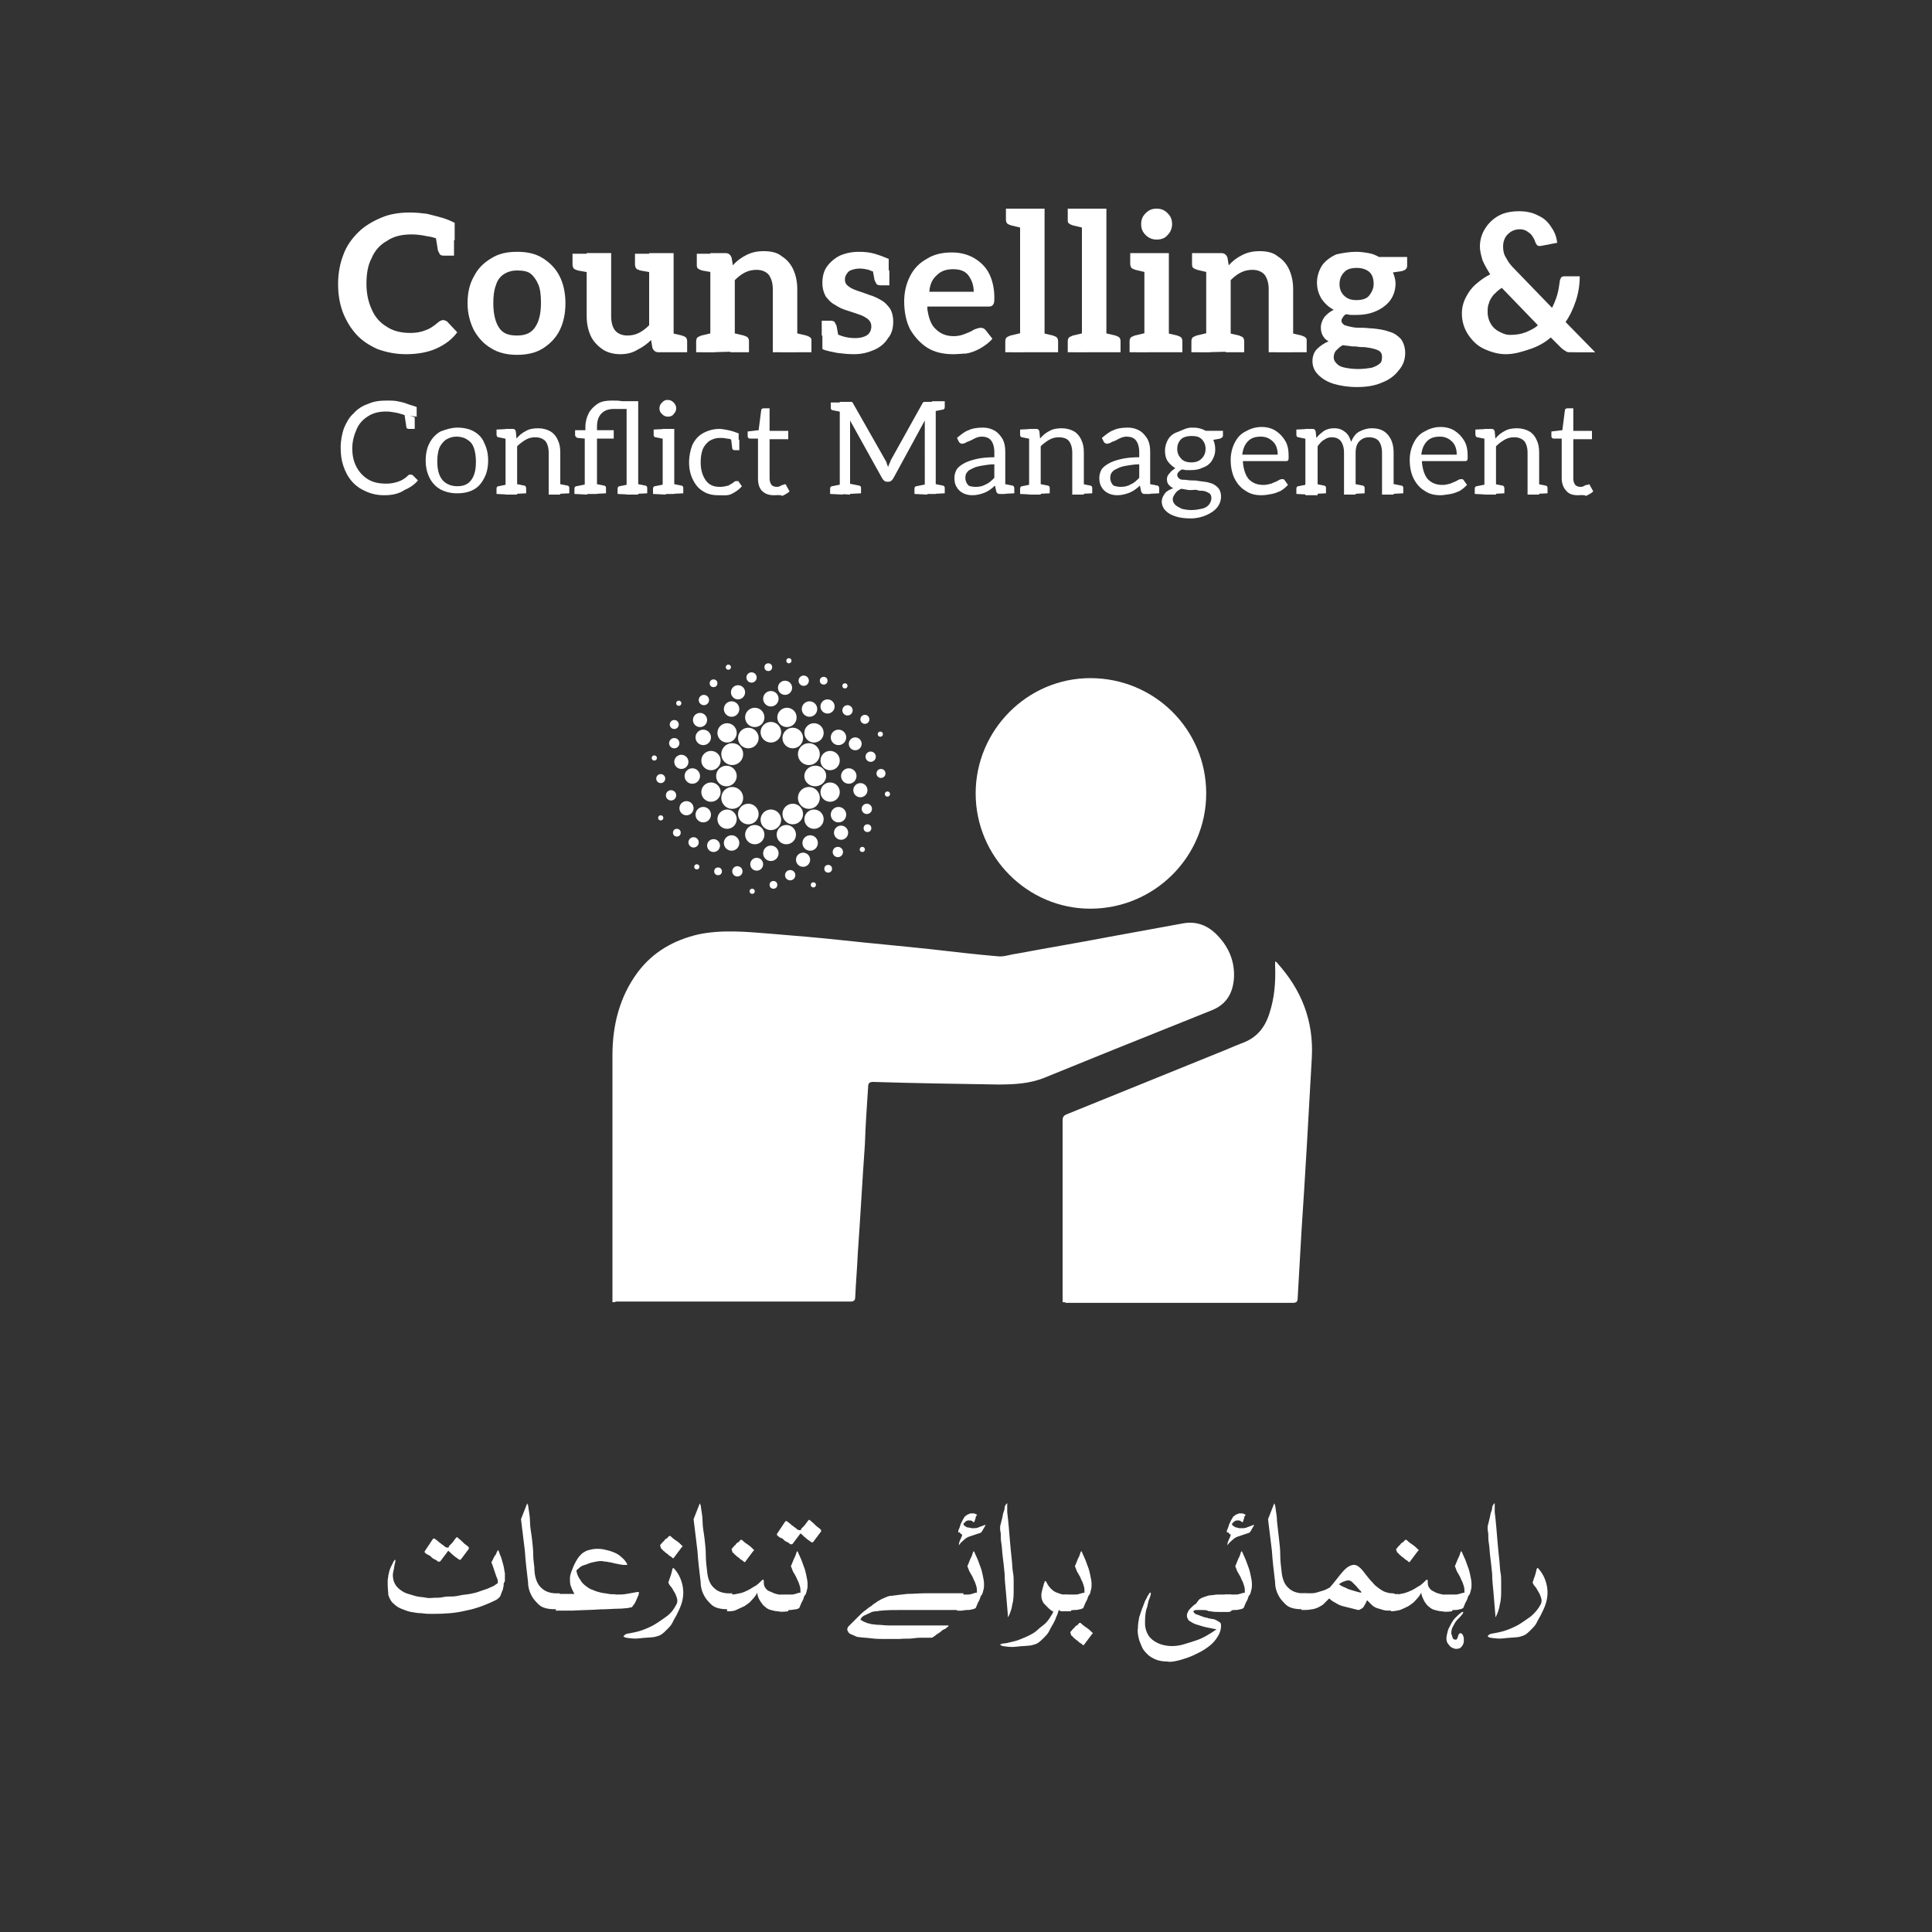<svg xmlns="http://www.w3.org/2000/svg" xmlns:xlink="http://www.w3.org/1999/xlink" id="eefafde5-be48-44d0-a7ff-dbf16ab92b03" x="0px" y="0px" width="300px" height="300px" viewBox="0 0 300 300" style="enable-background:new 0 0 300 300;" xml:space="preserve"><rect x="0" y="0" width="300" height="300" fill="#333333" stroke="none"/><style type="text/css">	.st0{fill:#FFFFFF;}</style><g>	<path class="st0" d="M63.1,55c-1.7,0-3.1-0.3-4.5-0.8c-1.3-0.6-2.4-1.3-3.3-2.3c-0.9-1-1.6-2.2-2.1-3.5c-0.5-1.4-0.7-2.8-0.7-4.3  c0-1.7,0.3-3.2,0.8-4.5c0.5-1.4,1.3-2.5,2.3-3.5s2.2-1.7,3.6-2.3c1.4-0.6,2.9-0.8,4.5-0.8c0.9,0,1.8,0.1,2.6,0.2  c0.8,0.2,1.6,0.4,2.3,0.6s1.4,0.5,2,0.8v2.7l-2,0.1c-0.6-0.3-1.3-0.6-2.2-0.7c-0.9-0.2-1.7-0.3-2.5-0.3c-1.5,0-2.8,0.3-3.8,1  c-1.1,0.6-1.9,1.5-2.4,2.7c-0.6,1.1-0.8,2.5-0.8,4s0.3,2.8,0.8,3.9c0.5,1.2,1.3,2.1,2.3,2.7c1,0.7,2.3,1,3.7,1  c0.8,0,1.6-0.1,2.3-0.4c0.7-0.2,1.4-0.7,2.1-1.3c0.1-0.1,0.2-0.1,0.3-0.2c0.1,0,0.2-0.1,0.4-0.1c0.2,0,0.4,0.1,0.6,0.2l1.6,1.7  c-0.8,1.1-1.9,1.9-3.2,2.5S64.8,55,63.1,55z M67.6,36.4l2.9,0.7v2.6h-1.6c-0.3,0-0.5-0.1-0.6-0.2c-0.1-0.2-0.2-0.4-0.3-0.6  L67.6,36.4z"></path>	<path class="st0" d="M80.3,39.1c1.6,0,2.9,0.3,4,1s2,1.6,2.6,2.8s0.9,2.6,0.9,4.2c0,1.6-0.3,3-0.9,4.2s-1.5,2.1-2.6,2.8s-2.5,1-4,1  s-2.9-0.3-4-1c-1.2-0.7-2-1.6-2.7-2.8c-0.6-1.2-1-2.6-1-4.2c0-1.6,0.3-3,1-4.2c0.6-1.2,1.5-2.1,2.7-2.8  C77.4,39.4,78.7,39.1,80.3,39.1z M80.3,52.1c1.3,0,2.2-0.4,2.8-1.3c0.6-0.9,0.9-2.1,0.9-3.8c0-1.1-0.1-2.1-0.4-2.8  s-0.7-1.3-1.2-1.7S81.1,42,80.3,42s-1.5,0.2-2.1,0.6c-0.6,0.4-1,1-1.2,1.7c-0.3,0.8-0.4,1.7-0.4,2.8c0,1.6,0.3,2.9,0.9,3.8  S79,52.1,80.3,52.1z"></path>	<path class="st0" d="M91.8,39.3l-0.4,3L89.7,42c-0.3-0.1-0.5-0.2-0.6-0.3s-0.2-0.4-0.2-0.6v-1.7h2.9V39.3z M96.3,55  c-1.1,0-2.1-0.3-2.8-0.8s-1.4-1.2-1.8-2.1c-0.4-0.9-0.6-1.9-0.6-3v-9.8h3.8v9.8c0,0.9,0.2,1.7,0.6,2.2s1.1,0.8,1.9,0.8  c0.6,0,1.2-0.1,1.8-0.4s1.1-0.7,1.6-1.2V39.3h3.8v15.4h-2.3c-0.5,0-0.8-0.2-1-0.7l-0.2-1.2c-0.6,0.6-1.3,1.1-2.1,1.5  C98.2,54.8,97.3,55,96.3,55z M101.5,39.3l-0.4,3L99.4,42c-0.3-0.1-0.5-0.2-0.6-0.3s-0.2-0.4-0.2-0.6v-1.7h2.9V39.3z M103.8,54.7  l0.4-3l1.7,0.4c0.3,0.1,0.5,0.2,0.6,0.3s0.2,0.3,0.2,0.6v1.7H103.8z"></path>	<path class="st0" d="M111.1,39.3l-0.4,3L109,42c-0.3-0.1-0.5-0.2-0.6-0.3c-0.2-0.1-0.2-0.4-0.2-0.6v-1.7h2.9V39.3z M108.1,54.7V53  c0-0.3,0.1-0.5,0.2-0.6s0.4-0.2,0.6-0.3l1.7-0.4l0.4,3H108.1z M110.3,54.7V39.3h2.3c0.5,0,0.8,0.2,1,0.7l0.2,1.2  c0.6-0.7,1.3-1.2,2.1-1.6c0.8-0.4,1.6-0.6,2.7-0.6s2.1,0.2,2.8,0.8c0.8,0.5,1.4,1.2,1.8,2.1s0.6,1.9,0.6,3v9.8H120v-9.8  c0-0.9-0.2-1.6-0.6-2.2c-0.4-0.5-1.1-0.8-1.9-0.8c-0.6,0-1.2,0.1-1.8,0.4c-0.6,0.3-1.1,0.7-1.6,1.2v11.1L110.3,54.7L110.3,54.7z   M113.4,54.7l0.4-3l1.7,0.4c0.3,0.1,0.5,0.2,0.6,0.3s0.2,0.3,0.2,0.6v1.7H113.4z M123.1,54.7l0.4-3l1.7,0.4  c0.3,0.1,0.5,0.2,0.6,0.3c0.2,0.1,0.2,0.3,0.2,0.6v1.7H123.1z"></path>	<path class="st0" d="M132.6,55c-0.9,0-1.8-0.1-2.6-0.2c-0.9-0.2-1.7-0.3-2.3-0.6v-2.5l1.8-0.1c0.2,0.2,0.7,0.4,1.3,0.6  s1.3,0.3,2,0.3c0.8,0,1.5-0.2,1.9-0.5s0.6-0.8,0.6-1.3s-0.2-0.9-0.6-1.2c-0.4-0.3-0.8-0.5-1.4-0.7c-0.6-0.2-1.2-0.4-1.8-0.6  c-0.7-0.2-1.3-0.5-1.9-0.9c-0.6-0.3-1-0.8-1.4-1.3c-0.3-0.6-0.5-1.2-0.5-2.1c0-0.9,0.2-1.8,0.7-2.5s1.2-1.3,2-1.7  c0.9-0.4,1.9-0.6,3-0.6c0.9,0,1.7,0.1,2.4,0.3s1.5,0.5,2.2,0.8v1.9l-1.9,0.2c-0.4-0.1-0.8-0.2-1.2-0.4c-0.4-0.1-0.9-0.2-1.4-0.2  s-0.9,0.1-1.2,0.2c-0.4,0.1-0.6,0.3-0.8,0.6s-0.3,0.5-0.3,0.9c0,0.5,0.2,0.8,0.6,1.1c0.4,0.3,0.9,0.5,1.5,0.7s1.2,0.4,1.7,0.6  c0.7,0.2,1.3,0.5,1.8,0.8c0.6,0.3,1,0.8,1.4,1.3c0.3,0.5,0.5,1.2,0.5,2c0,1-0.2,1.9-0.8,2.6c-0.5,0.8-1.2,1.4-2.1,1.8  S133.9,55,132.6,55z M130.3,52.8l-2.7-0.7v-2.3h1.4c0.3,0,0.5,0.1,0.6,0.2c0.1,0.2,0.2,0.4,0.3,0.6L130.3,52.8z M135.4,41.3  l2.7,0.7v2.3h-1.4c-0.3,0-0.5-0.1-0.6-0.2c-0.1-0.2-0.2-0.4-0.3-0.6L135.4,41.3z"></path>	<path class="st0" d="M148,55c-1.5,0-2.9-0.3-4-1s-2-1.7-2.7-2.9c-0.6-1.2-0.9-2.7-0.9-4.3c0-1.4,0.3-2.7,0.9-3.9  c0.6-1.2,1.5-2.1,2.6-2.7c1.1-0.7,2.4-1,3.9-1c1.3,0,2.5,0.3,3.5,0.9c1,0.6,1.8,1.4,2.3,2.4s0.8,2.3,0.8,3.7c0,0.5,0,0.9-0.2,1.1  c-0.1,0.2-0.3,0.3-0.7,0.3H144c0,0.1,0,0.1,0,0.2c0,0.1,0,0.1,0,0.2c0.2,1.4,0.6,2.5,1.3,3.1c0.7,0.7,1.6,1.1,2.8,1.1  c0.5,0,1.1-0.1,1.6-0.3s1.1-0.4,1.5-0.7c0.5-0.2,0.8-0.3,1.1-0.3s0.5,0.1,0.7,0.3l1.1,1.4c-0.5,0.6-1.2,1.1-1.9,1.5  s-1.5,0.7-2.2,0.8C149.5,54.9,148.8,55,148,55z M144.3,45.3h6.9c0-1-0.3-1.8-0.8-2.5s-1.3-1-2.4-1c-1.1,0-1.9,0.3-2.5,0.9  C144.8,43.3,144.4,44.1,144.3,45.3z"></path>	<path class="st0" d="M159.1,32.4l-0.4,3L157,35c-0.3-0.1-0.5-0.2-0.6-0.3s-0.2-0.3-0.2-0.6v-1.7H159.1z M156.1,54.7V53  c0-0.3,0.1-0.5,0.2-0.6s0.4-0.2,0.6-0.3l1.7-0.4l0.4,3H156.1z M158.4,54.7V32.4h3.8v22.3H158.4z M161.4,54.7l0.4-3l1.7,0.4  c0.3,0.1,0.5,0.2,0.6,0.3s0.2,0.3,0.2,0.6v1.7H161.4z"></path>	<path class="st0" d="M168.7,32.4l-0.4,3l-1.7-0.4c-0.3-0.1-0.5-0.2-0.6-0.3c-0.2-0.1-0.2-0.3-0.2-0.6v-1.7H168.7z M165.8,54.7V53  c0-0.3,0.1-0.5,0.2-0.6c0.1-0.1,0.4-0.2,0.6-0.3l1.7-0.4l0.4,3H165.8z M168,54.7V32.4h3.8v22.3H168z M171.1,54.7l0.4-3l1.7,0.4  c0.3,0.1,0.5,0.2,0.6,0.3s0.2,0.3,0.2,0.6v1.7H171.1z"></path>	<path class="st0" d="M178.4,39.3l-0.4,3l-1.7-0.4c-0.3-0.1-0.5-0.2-0.6-0.3s-0.2-0.4-0.2-0.6v-1.7H178.4z M175.4,54.7V53  c0-0.3,0.1-0.5,0.2-0.6s0.4-0.2,0.6-0.3l1.7-0.4l0.4,3H175.4z M179.6,37.2c-0.6,0-1.2-0.2-1.7-0.7s-0.7-1-0.7-1.7s0.2-1.2,0.7-1.7  s1-0.7,1.7-0.7s1.2,0.2,1.7,0.7s0.7,1,0.7,1.7c0,0.6-0.2,1.2-0.7,1.7C180.9,37,180.3,37.2,179.6,37.2z M177.7,54.7V39.3h3.8v15.4  C181.5,54.7,177.7,54.7,177.7,54.7z M180.7,54.7l0.4-3l1.7,0.4c0.3,0.1,0.5,0.2,0.6,0.3s0.2,0.3,0.2,0.6v1.7H180.7z"></path>	<path class="st0" d="M188,39.3l-0.4,3l-1.7-0.4c-0.3-0.1-0.5-0.2-0.6-0.3c-0.2-0.1-0.2-0.4-0.2-0.6v-1.7H188z M185,54.7V53  c0-0.3,0.1-0.5,0.2-0.6c0.1-0.1,0.4-0.2,0.6-0.3l1.7-0.4l0.4,3H185z M187.3,54.7V39.3h2.3c0.5,0,0.8,0.2,1,0.7l0.2,1.2  c0.6-0.7,1.3-1.2,2.1-1.6c0.8-0.4,1.6-0.6,2.7-0.6c1.1,0,2.1,0.2,2.8,0.8c0.8,0.5,1.4,1.2,1.8,2.1s0.6,1.9,0.6,3v9.8H197v-9.8  c0-0.9-0.2-1.6-0.6-2.2c-0.4-0.5-1.1-0.8-1.9-0.8c-0.6,0-1.2,0.1-1.8,0.4c-0.6,0.3-1.1,0.7-1.6,1.2v11.1L187.3,54.7L187.3,54.7z   M190.3,54.7l0.4-3l1.7,0.4c0.3,0.1,0.5,0.2,0.6,0.3s0.2,0.3,0.2,0.6v1.7H190.3z M200,54.7l0.4-3l1.7,0.4c0.3,0.1,0.5,0.2,0.6,0.3  c0.2,0.1,0.2,0.3,0.2,0.6v1.7H200z"></path>	<path class="st0" d="M210.6,39.1c0.7,0,1.3,0.1,1.9,0.2s1.1,0.3,1.6,0.6h4.4v1.4c0,0.2-0.1,0.4-0.2,0.5c-0.1,0.1-0.3,0.2-0.6,0.3  l-1.4,0.2c0.2,0.5,0.4,1.1,0.4,1.7c0,1-0.3,1.9-0.8,2.6s-1.3,1.3-2.2,1.7s-1.9,0.6-3.1,0.6c-0.3,0-0.6,0-0.8,0s-0.6-0.1-0.8-0.1  c-0.2,0.1-0.4,0.3-0.5,0.5s-0.2,0.3-0.2,0.5c0,0.3,0.2,0.5,0.5,0.7c0.3,0.1,0.7,0.2,1.2,0.3s1,0.1,1.6,0.1s1.1,0.1,1.6,0.1  c0.9,0.1,1.7,0.2,2.5,0.5c0.8,0.2,1.3,0.6,1.8,1.1c0.4,0.5,0.7,1.3,0.7,2.2c0,1-0.3,1.9-1,2.7c-0.6,0.8-1.5,1.5-2.6,1.9  c-1.1,0.5-2.4,0.7-3.9,0.7c-1.4,0-2.6-0.2-3.6-0.5s-1.8-0.8-2.4-1.4c-0.6-0.6-0.9-1.3-0.9-2.1c0-0.7,0.2-1.4,0.7-1.9  s1.1-0.9,1.8-1.2c-0.4-0.2-0.7-0.5-0.9-0.9c-0.2-0.3-0.3-0.8-0.3-1.3s0.2-1,0.5-1.5c0.4-0.5,0.9-0.9,1.5-1.2  c-0.8-0.4-1.4-1-1.9-1.7c-0.4-0.7-0.7-1.5-0.7-2.5s0.3-1.9,0.8-2.7c0.5-0.7,1.3-1.3,2.2-1.7C208.4,39.3,209.5,39.1,210.6,39.1z   M214.6,55.4c0-0.5-0.2-0.8-0.6-1c-0.4-0.2-0.9-0.3-1.4-0.4c-0.2,0-0.5-0.1-0.8-0.1c-0.4,0-0.7,0-1.2-0.1c-0.4,0-0.8,0-1.2-0.1  c-0.4,0-0.7-0.1-0.9-0.1c-0.4,0.2-0.7,0.5-1,0.8s-0.4,0.7-0.4,1.1c0,0.4,0.2,0.7,0.5,1s0.7,0.5,1.3,0.6c0.5,0.1,1.2,0.2,2,0.2  s1.5-0.1,2.1-0.2c0.6-0.2,1-0.4,1.3-0.7C214.5,56.3,214.6,55.9,214.6,55.4z M210.6,46.6c0.9,0,1.6-0.2,2-0.7s0.7-1.1,0.7-1.8  c0-0.8-0.2-1.4-0.6-1.8c-0.4-0.4-1.1-0.7-2-0.7s-1.6,0.2-2,0.7c-0.4,0.4-0.7,1-0.7,1.8c0,0.7,0.2,1.3,0.7,1.8  S209.8,46.6,210.6,46.6z"></path>	<path class="st0" d="M233.8,55c-1.1,0-2.2-0.3-3.3-0.8S228.7,53,228,52c-0.6-0.9-1-2-1-3.3c0-0.9,0.2-1.7,0.6-2.5  c0.4-0.8,0.9-1.5,1.6-2.1s1.4-1.1,2.2-1.5c-0.5-0.8-0.9-1.5-1.2-2.2c-0.2-0.7-0.4-1.4-0.4-2.1c0-1.1,0.3-2,0.8-2.8s1.2-1.5,2.1-2  c0.9-0.5,2-0.7,3.2-0.7c1.1,0,2.1,0.2,3,0.7c0.9,0.4,1.5,1,2,1.8c0.5,0.7,0.8,1.5,0.9,2.4l-2.6,0.5c-0.2,0-0.3,0-0.5-0.1  c-0.1-0.1-0.2-0.3-0.3-0.5c-0.1-0.4-0.3-0.7-0.5-1s-0.5-0.5-0.8-0.7s-0.7-0.3-1.1-0.3c-0.8,0-1.4,0.3-1.9,0.8s-0.7,1.2-0.7,1.9  c0,0.6,0.1,1.2,0.5,1.8c0.3,0.6,0.7,1.1,1.3,1.7l5.8,6c0.3-0.6,0.6-1.3,0.8-2s0.3-1.4,0.4-2.1c0-0.2,0.1-0.4,0.2-0.6  c0.1-0.1,0.3-0.2,0.5-0.2h2.4c0,1.3-0.2,2.6-0.6,3.8s-0.9,2.3-1.6,3.3l4.6,4.7H244c-0.4,0-0.7,0-0.9-0.2c-0.2-0.1-0.5-0.3-0.8-0.6  l-1.5-1.5c-0.9,0.8-2,1.4-3.2,1.8S235.2,55,233.8,55z M234.5,52c0.9,0,1.6-0.1,2.4-0.4c0.7-0.3,1.4-0.6,1.9-1.1l-5.6-5.8  c-0.5,0.3-0.9,0.7-1.3,1.1c-0.3,0.4-0.6,0.8-0.7,1.3c-0.2,0.4-0.2,0.9-0.2,1.4c0,0.7,0.2,1.3,0.5,1.8s0.7,0.9,1.3,1.2  S233.8,52,234.5,52z"></path>	<path class="st0" d="M59.7,76.9c-1.1,0-2-0.2-2.9-0.6s-1.6-0.9-2.2-1.6c-0.6-0.7-1-1.5-1.3-2.4s-0.4-1.8-0.4-2.8  c0-1.1,0.2-2.1,0.5-3c0.4-0.9,0.8-1.7,1.5-2.3c0.6-0.7,1.4-1.2,2.3-1.5c0.9-0.4,1.8-0.5,2.9-0.5c0.5,0,1.1,0,1.6,0.1s1,0.2,1.5,0.4  s1,0.3,1.5,0.5v1.5L63,64.5c-0.4-0.1-0.9-0.3-1.4-0.4s-1.1-0.2-1.6-0.2c-1.1,0-2,0.2-2.8,0.7s-1.4,1.1-1.8,2  c-0.4,0.9-0.7,1.9-0.7,3s0.2,2,0.6,2.8s1,1.5,1.8,2s1.7,0.7,2.9,0.7c0.6,0,1.2-0.1,1.8-0.3c0.6-0.2,1.1-0.5,1.6-1  c0.1-0.1,0.1-0.1,0.2-0.1c0.1,0,0.1,0,0.2,0c0.1,0,0.2,0,0.3,0.1l0.8,0.8c-0.5,0.6-1.2,1.1-2.1,1.5C61.9,76.7,60.8,76.9,59.7,76.9z   M62.8,64.3l1.6,0.5v1.8h-0.9c-0.1,0-0.2,0-0.3-0.1c-0.1,0-0.1-0.1-0.1-0.2L62.8,64.3z"></path>	<path class="st0" d="M71,66.4c1,0,1.9,0.2,2.6,0.6s1.3,1,1.6,1.8c0.4,0.8,0.6,1.7,0.6,2.7s-0.2,2-0.6,2.7c-0.4,0.8-0.9,1.4-1.6,1.8  S72,76.6,71,76.6s-1.8-0.2-2.6-0.6c-0.7-0.4-1.3-1-1.7-1.8c-0.4-0.8-0.6-1.7-0.6-2.7s0.2-2,0.6-2.7c0.4-0.8,1-1.4,1.7-1.8  C69.2,66.7,70.1,66.4,71,66.4z M71,75.5c1,0,1.7-0.3,2.2-1s0.7-1.6,0.7-2.8c0-0.8-0.1-1.5-0.3-2.1c-0.2-0.6-0.5-1-1-1.3  c-0.4-0.3-1-0.5-1.7-0.5s-1.2,0.2-1.7,0.5c-0.4,0.3-0.8,0.8-1,1.3c-0.2,0.6-0.3,1.3-0.3,2c0,1.2,0.2,2.1,0.7,2.8S70,75.5,71,75.5z"></path>	<path class="st0" d="M79.1,66.6l-0.2,1.6l-1.5-0.3c-0.1,0-0.2-0.1-0.2-0.1s-0.1-0.2-0.1-0.3v-0.8L79.1,66.6L79.1,66.6z M77.1,76.7  v-0.8c0-0.1,0-0.2,0.1-0.3s0.1-0.1,0.2-0.1l1.5-0.3l0.2,1.6L77.1,76.7L77.1,76.7z M78.5,76.7V66.6h1.1c0.3,0,0.4,0.1,0.5,0.4  l0.1,1.1c0.4-0.5,0.9-0.9,1.5-1.2c0.5-0.3,1.2-0.4,1.9-0.4c0.7,0,1.4,0.2,1.9,0.5s0.9,0.8,1.1,1.3c0.3,0.6,0.4,1.2,0.4,2v6.5h-1.8  v-6.5c0-0.8-0.2-1.4-0.5-1.8c-0.4-0.4-0.9-0.6-1.6-0.6c-0.5,0-1,0.1-1.5,0.4s-0.9,0.6-1.3,1v7.5h-1.8V76.7z M79.7,76.7l0.2-1.6  l1.5,0.3c0.1,0,0.2,0.1,0.2,0.1s0.1,0.2,0.1,0.3v0.8L79.7,76.7L79.7,76.7z M86.4,76.7l0.2-1.6l1.5,0.3c0.1,0,0.2,0.1,0.2,0.1  c0.1,0.1,0.1,0.2,0.1,0.3v0.8L86.4,76.7L86.4,76.7z"></path>	<path class="st0" d="M90.8,76.7v-8.6L89.7,68c-0.1,0-0.2-0.1-0.3-0.2c-0.1-0.1-0.1-0.2-0.1-0.3v-0.7h1.6v-0.5  c0-0.8,0.2-1.5,0.5-2.1s0.8-1.1,1.4-1.5s1.4-0.5,2.2-0.5c0.6,0,1.1,0,1.6,0.1c0.3,0,0.5,0,0.8,0c0.2,0,0.5,0,0.7,0h1v14.5h-1.8  V63.5c-0.2,0-0.4,0-0.5,0s-0.4,0-0.5,0c-0.2,0-0.3,0-0.5,0s-0.3,0-0.4,0c-0.9,0-1.5,0.2-2,0.7c-0.5,0.5-0.7,1.2-0.7,2.1v0.5h2.6  v1.3h-2.6v8.6H90.8z M89.2,76.7v-0.8c0-0.1,0-0.2,0.1-0.3s0.1-0.1,0.2-0.1l1.5-0.3l0.2,1.6L89.2,76.7L89.2,76.7z M92.1,76.7  l0.2-1.6l1.5,0.3c0.1,0,0.2,0.1,0.2,0.1c0.1,0.1,0.1,0.2,0.1,0.3v0.8L92.1,76.7L92.1,76.7z M95.9,76.7v-0.8c0-0.1,0-0.2,0.1-0.3  c0.1-0.1,0.1-0.1,0.2-0.1l1.5-0.3l0.2,1.6L95.9,76.7L95.9,76.7z M98.5,76.7l0.2-1.6l1.5,0.3c0.1,0,0.2,0.1,0.2,0.1  c0.1,0.1,0.1,0.2,0.1,0.3v0.8L98.5,76.7L98.5,76.7z"></path>	<path class="st0" d="M103.5,66.6l-0.2,1.6l-1.5-0.3c-0.1,0-0.2-0.1-0.2-0.1c-0.1-0.1-0.1-0.2-0.1-0.3v-0.8L103.5,66.6L103.5,66.6z   M101.4,76.7v-0.8c0-0.1,0-0.2,0.1-0.3c0.1-0.1,0.1-0.1,0.2-0.1l1.5-0.3l0.2,1.6L101.4,76.7L101.4,76.7z M103.7,64.7  c-0.3,0-0.6-0.1-0.9-0.4c-0.3-0.3-0.4-0.5-0.4-0.9c0-0.3,0.1-0.6,0.4-0.9c0.3-0.3,0.5-0.4,0.9-0.4c0.3,0,0.6,0.1,0.9,0.4  c0.3,0.3,0.4,0.6,0.4,0.9c0,0.3-0.1,0.6-0.4,0.9C104.4,64.6,104.1,64.7,103.7,64.7z M102.9,76.7V66.6h1.8v10.1H102.9z M104.1,76.7  l0.2-1.6l1.5,0.3c0.1,0,0.2,0.1,0.2,0.1c0.1,0.1,0.1,0.2,0.1,0.3v0.8L104.1,76.7L104.1,76.7z"></path>	<path class="st0" d="M111.5,76.9c-0.9,0-1.7-0.2-2.3-0.6c-0.7-0.4-1.2-1-1.6-1.8s-0.6-1.7-0.6-2.7s0.2-1.9,0.5-2.7  c0.4-0.8,0.9-1.4,1.6-1.8s1.6-0.7,2.6-0.7c0.4,0,0.9,0.1,1.4,0.2s1.1,0.3,1.6,0.5v1.1l-1-0.1c-0.3-0.1-0.5-0.2-0.9-0.2  c-0.3-0.1-0.6-0.1-1-0.1c-0.7,0-1.2,0.2-1.7,0.5c-0.4,0.3-0.8,0.8-1,1.3c-0.2,0.6-0.3,1.2-0.3,2c0,1.2,0.3,2.1,0.8,2.8s1.2,1,2.2,1  c0.5,0,0.9-0.1,1.3-0.2c0.3-0.2,0.6-0.3,0.8-0.5s0.4-0.2,0.5-0.2s0.1,0,0.2,0s0.1,0.1,0.1,0.1l0.5,0.7c-0.4,0.5-1,0.9-1.6,1.2  S112.3,76.9,111.5,76.9z M113.5,68l1.3,0.3v1.6h-0.7c-0.1,0-0.2,0-0.3-0.1c-0.1-0.1-0.1-0.1-0.1-0.2L113.5,68z"></path>	<path class="st0" d="M120.2,76.9c-0.8,0-1.4-0.2-1.9-0.7c-0.4-0.4-0.6-1.1-0.6-1.9v-6.2h-1.2c-0.1,0-0.2,0-0.3-0.1  s-0.1-0.2-0.1-0.3V67l1.7-0.2l0.4-3.1c0-0.2,0.2-0.3,0.4-0.3h0.9v3.5h2.9v1.3h-2.9v6.1c0,0.4,0.1,0.7,0.3,1  c0.2,0.2,0.5,0.3,0.8,0.3c0.1,0,0.3,0,0.5-0.1s0.3-0.2,0.5-0.2c0.1-0.1,0.3-0.1,0.3-0.1c0.1,0,0.2,0.1,0.2,0.2l0.5,0.9  c-0.3,0.3-0.7,0.5-1.1,0.7C121.1,76.8,120.6,76.9,120.2,76.9z"></path>	<path class="st0" d="M131,62.4l-0.2,1.6l-1.5-0.3c-0.1,0-0.2-0.1-0.2-0.1c-0.1-0.1-0.1-0.2-0.1-0.3v-0.8h2V62.4z M128.9,76.7v-0.8  c0-0.1,0-0.2,0.1-0.3c0.1-0.1,0.1-0.1,0.2-0.1l1.5-0.3l0.2,1.6L128.9,76.7L128.9,76.7z M130.4,76.7V62.4h1.4c0.2,0,0.3,0,0.4,0  c0.1,0,0.2,0.1,0.3,0.3l5,8.8c0.1,0.2,0.2,0.3,0.2,0.5c0.1,0.2,0.1,0.3,0.2,0.5c0.1-0.2,0.1-0.3,0.2-0.5c0.1-0.2,0.2-0.4,0.2-0.5  l4.9-8.8c0.1-0.2,0.2-0.3,0.3-0.3s0.2,0,0.4,0h1.4v14.3h-1.7V66.2c0-0.1,0-0.3,0-0.4s0-0.3,0-0.5l-4.9,9c-0.2,0.3-0.4,0.5-0.7,0.5  h-0.3c-0.3,0-0.5-0.2-0.7-0.5l-5-9c0,0.2,0,0.3,0,0.5s0,0.3,0,0.5v10.5L130.4,76.7L130.4,76.7z M131.7,76.7l0.2-1.6l1.5,0.3  c0.1,0,0.2,0.1,0.2,0.1c0.1,0.1,0.1,0.2,0.1,0.3v0.8L131.7,76.7L131.7,76.7z M142,76.7v-0.8c0-0.1,0-0.2,0.1-0.3  c0.1-0.1,0.1-0.1,0.2-0.1l1.5-0.3l0.2,1.6L142,76.7L142,76.7z M146.7,62.4v0.8c0,0.1,0,0.2-0.1,0.3s-0.1,0.1-0.2,0.1l-1.5,0.3  l-0.2-1.6h2V62.4z M144.7,76.7l0.2-1.6l1.5,0.3c0.1,0,0.2,0.1,0.2,0.1c0.1,0.1,0.1,0.2,0.1,0.3v0.8L144.7,76.7L144.7,76.7z"></path>	<path class="st0" d="M151,76.9c-0.5,0-1-0.1-1.4-0.3c-0.4-0.2-0.8-0.5-1-0.9c-0.3-0.4-0.4-0.9-0.4-1.5c0-0.4,0.1-0.8,0.3-1.2  c0.2-0.4,0.6-0.7,1.1-1s1.1-0.5,1.9-0.7c0.8-0.2,1.8-0.3,2.9-0.3v-0.8c0-0.8-0.2-1.4-0.5-1.8s-0.8-0.6-1.5-0.6  c-0.3,0-0.7,0.1-1.1,0.3s-0.7,0.4-1.1,0.5c-0.3,0.2-0.6,0.3-0.8,0.3c-0.1,0-0.2,0-0.3-0.1s-0.2-0.1-0.2-0.2l-0.3-0.6  c0.6-0.5,1.2-1,1.8-1.2c0.6-0.3,1.4-0.4,2.2-0.4s1.4,0.2,1.9,0.5s0.9,0.8,1.2,1.3c0.3,0.6,0.4,1.2,0.4,2v6.5h-0.8  c-0.2,0-0.3,0-0.4-0.1c-0.1-0.1-0.2-0.2-0.2-0.3l-0.2-0.9c-0.5,0.5-1.1,0.9-1.6,1.1S151.7,76.9,151,76.9z M151.5,75.6  c0.6,0,1.1-0.1,1.6-0.4c0.5-0.2,0.9-0.6,1.3-1v-2.1c-0.7,0-1.3,0.1-1.9,0.2c-0.6,0.1-1,0.2-1.4,0.4s-0.7,0.3-0.9,0.6  c-0.2,0.2-0.3,0.5-0.3,0.9c0,0.5,0.2,0.9,0.5,1.2C150.6,75.5,151,75.6,151.5,75.6z M155.5,76.7l0.2-1.6l1.5,0.3  c0.1,0,0.2,0.1,0.2,0.1s0.1,0.2,0.1,0.3v0.8L155.5,76.7L155.5,76.7z"></path>	<path class="st0" d="M160.4,66.6l-0.2,1.6l-1.5-0.3c-0.1,0-0.2-0.1-0.2-0.1c-0.1-0.1-0.1-0.2-0.1-0.3v-0.8L160.4,66.6L160.4,66.6z   M158.4,76.7v-0.8c0-0.1,0-0.2,0.1-0.3c0.1-0.1,0.1-0.1,0.2-0.1l1.5-0.3l0.2,1.6L158.4,76.7L158.4,76.7z M159.8,76.7V66.6h1.1  c0.3,0,0.4,0.1,0.5,0.4l0.1,1.1c0.4-0.5,0.9-0.9,1.5-1.2c0.5-0.3,1.2-0.4,1.9-0.4s1.4,0.2,1.9,0.5s0.9,0.8,1.1,1.3  c0.3,0.6,0.4,1.2,0.4,2v6.5h-1.8v-6.5c0-0.8-0.2-1.4-0.5-1.8s-0.9-0.6-1.6-0.6c-0.5,0-1,0.1-1.5,0.4s-0.9,0.6-1.3,1v7.5h-1.8V76.7z   M161,76.7l0.2-1.6l1.5,0.3c0.1,0,0.2,0.1,0.2,0.1c0.1,0.1,0.1,0.2,0.1,0.3v0.8L161,76.7L161,76.7z M167.6,76.7l0.2-1.6l1.5,0.3  c0.1,0,0.2,0.1,0.2,0.1c0.1,0.1,0.1,0.2,0.1,0.3v0.8L167.6,76.7L167.6,76.7z"></path>	<path class="st0" d="M173.5,76.9c-0.5,0-1-0.1-1.4-0.3c-0.4-0.2-0.8-0.5-1-0.9c-0.3-0.4-0.4-0.9-0.4-1.5c0-0.4,0.1-0.8,0.3-1.2  c0.2-0.4,0.6-0.7,1.1-1s1.1-0.5,1.9-0.7c0.8-0.2,1.8-0.3,2.9-0.3v-0.8c0-0.8-0.2-1.4-0.5-1.8s-0.8-0.6-1.5-0.6  c-0.3,0-0.7,0.1-1.1,0.3s-0.7,0.4-1.1,0.5c-0.3,0.2-0.6,0.3-0.8,0.3c-0.1,0-0.2,0-0.3-0.1s-0.2-0.1-0.2-0.2l-0.3-0.6  c0.6-0.5,1.2-1,1.8-1.2c0.6-0.3,1.4-0.4,2.2-0.4s1.4,0.2,1.9,0.5s0.9,0.8,1.2,1.3c0.3,0.6,0.4,1.2,0.4,2v6.5h-0.8  c-0.2,0-0.3,0-0.4-0.1c-0.1-0.1-0.2-0.2-0.2-0.3l-0.2-0.9c-0.5,0.5-1.1,0.9-1.6,1.1S174.2,76.9,173.5,76.9z M174,75.6  c0.6,0,1.1-0.1,1.6-0.4c0.5-0.2,0.9-0.6,1.3-1v-2.1c-0.7,0-1.3,0.1-1.9,0.2c-0.6,0.1-1,0.2-1.4,0.4s-0.7,0.3-0.9,0.6  c-0.2,0.2-0.3,0.5-0.3,0.9c0,0.5,0.2,0.9,0.5,1.2C173.2,75.5,173.6,75.6,174,75.6z M178,76.7l0.2-1.6l1.5,0.3  c0.1,0,0.2,0.1,0.2,0.1s0.1,0.2,0.1,0.3v0.8L178,76.7L178,76.7z"></path>	<path class="st0" d="M185,66.4c0.4,0,0.8,0,1.2,0.1s0.7,0.2,1,0.4h2.7v0.7c0,0.1,0,0.2-0.1,0.3c-0.1,0.1-0.2,0.1-0.3,0.2l-1.1,0.2  c0.2,0.5,0.3,0.9,0.3,1.5c0,0.7-0.2,1.2-0.5,1.7s-0.8,0.9-1.4,1.1c-0.6,0.3-1.2,0.4-1.9,0.4c-0.2,0-0.5,0-0.7,0s-0.4-0.1-0.7-0.1  c-0.2,0.1-0.4,0.3-0.5,0.4s-0.2,0.3-0.2,0.4c0,0.3,0.1,0.4,0.3,0.6s0.5,0.2,0.8,0.2s0.7,0.1,1.1,0.1c0.4,0,0.8,0,1.2,0.1  c0.6,0.1,1.2,0.1,1.7,0.3c0.5,0.1,0.9,0.4,1.2,0.7c0.3,0.3,0.5,0.8,0.5,1.4s-0.2,1.2-0.6,1.7c-0.4,0.5-1,0.9-1.7,1.2  c-0.7,0.3-1.5,0.5-2.4,0.5s-1.7-0.1-2.3-0.3c-0.7-0.2-1.2-0.5-1.6-0.9c-0.4-0.4-0.6-0.9-0.6-1.4s0.2-0.9,0.5-1.3s0.8-0.6,1.3-0.8  c-0.3-0.1-0.5-0.3-0.7-0.5s-0.3-0.5-0.3-0.9c0-0.3,0.1-0.6,0.4-0.9c0.2-0.3,0.6-0.6,0.9-0.8c-0.5-0.3-0.9-0.7-1.2-1.1  c-0.3-0.5-0.4-1-0.4-1.6c0-0.7,0.2-1.3,0.5-1.8s0.8-0.9,1.4-1.1S184.2,66.4,185,66.4z M188.1,77.3c0-0.4-0.2-0.7-0.5-0.8  c-0.3-0.2-0.7-0.3-1.1-0.3c-0.1,0-0.4,0-0.6-0.1s-0.6,0-0.9,0c-0.3,0-0.6,0-0.9-0.1c-0.3,0-0.5-0.1-0.7-0.1  c-0.4,0.2-0.7,0.4-0.9,0.7c-0.2,0.3-0.4,0.6-0.4,0.9s0.1,0.6,0.4,0.9c0.2,0.2,0.6,0.4,1,0.6c0.4,0.1,0.9,0.2,1.5,0.2  s1.1-0.1,1.6-0.2s0.8-0.3,1.1-0.6C188,78,188.1,77.7,188.1,77.3z M185,71.8c0.7,0,1.2-0.2,1.6-0.6c0.4-0.4,0.6-0.9,0.6-1.5  s-0.2-1.1-0.6-1.5c-0.4-0.4-0.9-0.5-1.6-0.5c-0.7,0-1.3,0.2-1.6,0.5c-0.4,0.4-0.6,0.9-0.6,1.5s0.2,1.1,0.6,1.5  C183.7,71.6,184.3,71.8,185,71.8z"></path>	<path class="st0" d="M195.9,76.9c-1,0-1.8-0.2-2.5-0.7c-0.7-0.4-1.3-1.1-1.7-1.9s-0.6-1.8-0.6-2.9c0-0.9,0.2-1.8,0.6-2.6  c0.4-0.8,0.9-1.4,1.7-1.8c0.7-0.4,1.5-0.7,2.5-0.7c0.8,0,1.6,0.2,2.2,0.6c0.6,0.4,1.1,0.9,1.5,1.6s0.5,1.5,0.5,2.4  c0,0.3,0,0.5-0.1,0.6s-0.2,0.1-0.3,0.1H193v0.1v0.1c0.1,1.1,0.4,2,0.9,2.6c0.6,0.6,1.3,0.9,2.3,0.9c0.4,0,0.8-0.1,1.2-0.2  c0.4-0.2,0.8-0.3,1.1-0.5s0.5-0.2,0.7-0.2c0.1,0,0.3,0.1,0.3,0.2l0.5,0.7c-0.3,0.3-0.6,0.6-1.1,0.9c-0.4,0.2-0.9,0.4-1.4,0.5  S196.4,76.9,195.9,76.9z M192.9,70.6h5.5c0-0.8-0.2-1.5-0.7-2s-1.1-0.8-1.9-0.8c-0.9,0-1.5,0.2-2,0.7S193,69.7,192.9,70.6z"></path>	<path class="st0" d="M203.3,66.6l-0.2,1.6l-1.5-0.3c-0.1,0-0.2-0.1-0.2-0.1c-0.1-0.1-0.1-0.2-0.1-0.3v-0.8L203.3,66.6L203.3,66.6z   M201.3,76.7v-0.8c0-0.1,0-0.2,0.1-0.3c0.1-0.1,0.1-0.1,0.2-0.1l1.5-0.3l0.2,1.6L201.3,76.7L201.3,76.7z M202.7,76.7V66.6h1.1  c0.3,0,0.4,0.1,0.5,0.4l0.1,1c0.4-0.5,0.8-0.8,1.2-1.1c0.5-0.3,1-0.4,1.6-0.4c0.7,0,1.2,0.2,1.7,0.6s0.7,0.9,0.9,1.5  c0.3-0.7,0.7-1.3,1.3-1.6c0.6-0.3,1.2-0.5,1.9-0.5c1.1,0,1.9,0.3,2.5,1s0.9,1.6,0.9,2.8v6.5h-1.8v-6.5c0-0.8-0.2-1.4-0.5-1.8  s-0.9-0.6-1.5-0.6s-1.1,0.2-1.5,0.6s-0.6,1-0.6,1.8v6.5h-1.8v-6.5c0-0.8-0.2-1.4-0.5-1.8s-0.8-0.6-1.4-0.6c-0.4,0-0.8,0.1-1.2,0.4  c-0.4,0.2-0.7,0.6-1,1v7.6h-1.9V76.7z M203.9,76.7l0.2-1.6l1.5,0.3c0.1,0,0.2,0.1,0.2,0.1c0.1,0.1,0.1,0.2,0.1,0.3v0.8L203.9,76.7  L203.9,76.7z M209.9,76.7l0.2-1.6l1.5,0.3c0.1,0,0.2,0.1,0.2,0.1c0.1,0.1,0.1,0.2,0.1,0.3v0.8L209.9,76.7L209.9,76.7z M215.9,76.7  l0.2-1.6l1.5,0.3c0.1,0,0.2,0.1,0.2,0.1c0.1,0.1,0.1,0.2,0.1,0.3v0.8L215.9,76.7L215.9,76.7z"></path>	<path class="st0" d="M223.7,76.9c-1,0-1.8-0.2-2.5-0.7c-0.7-0.4-1.3-1.1-1.7-1.9s-0.6-1.8-0.6-2.9c0-0.9,0.2-1.8,0.6-2.6  c0.4-0.8,0.9-1.4,1.7-1.8c0.7-0.4,1.5-0.7,2.5-0.7c0.8,0,1.6,0.2,2.2,0.6s1.1,0.9,1.5,1.6s0.5,1.5,0.5,2.4c0,0.3,0,0.5-0.1,0.6  s-0.2,0.1-0.3,0.1h-6.7v0.1v0.1c0.1,1.1,0.4,2,0.9,2.6c0.6,0.6,1.3,0.9,2.3,0.9c0.4,0,0.8-0.1,1.2-0.2c0.4-0.2,0.8-0.3,1.1-0.5  s0.5-0.2,0.7-0.2c0.1,0,0.3,0.1,0.3,0.2l0.5,0.7c-0.3,0.3-0.6,0.6-1.1,0.9c-0.4,0.2-0.9,0.4-1.4,0.5  C224.6,76.8,224.1,76.9,223.7,76.9z M220.7,70.6h5.5c0-0.8-0.2-1.5-0.7-2s-1.1-0.8-1.9-0.8c-0.9,0-1.5,0.2-2,0.7  S220.8,69.7,220.7,70.6z"></path>	<path class="st0" d="M231.1,66.6l-0.2,1.6l-1.5-0.3c-0.1,0-0.2-0.1-0.2-0.1s-0.1-0.2-0.1-0.3v-0.8L231.1,66.6L231.1,66.6z   M229,76.7v-0.8c0-0.1,0-0.2,0.1-0.3s0.1-0.1,0.2-0.1l1.5-0.3l0.2,1.6L229,76.7L229,76.7z M230.5,76.7V66.6h1.1  c0.3,0,0.4,0.1,0.5,0.4l0.1,1.1c0.4-0.5,0.9-0.9,1.5-1.2c0.5-0.3,1.2-0.4,1.9-0.4s1.4,0.2,1.9,0.5s0.9,0.8,1.1,1.3  c0.3,0.6,0.4,1.2,0.4,2v6.5h-1.8v-6.5c0-0.8-0.2-1.4-0.5-1.8c-0.4-0.4-0.9-0.6-1.6-0.6c-0.5,0-1,0.1-1.5,0.4s-0.9,0.6-1.3,1v7.5  h-1.8V76.7z M231.6,76.7l0.2-1.6l1.5,0.3c0.1,0,0.2,0.1,0.2,0.1s0.1,0.2,0.1,0.3v0.8L231.6,76.7L231.6,76.7z M238.3,76.7l0.2-1.6  l1.5,0.3c0.1,0,0.2,0.1,0.2,0.1c0.1,0.1,0.1,0.2,0.1,0.3v0.8L238.3,76.7L238.3,76.7z"></path>	<path class="st0" d="M245,76.9c-0.8,0-1.4-0.2-1.8-0.7c-0.4-0.4-0.7-1.1-0.7-1.9v-6.2h-1.2c-0.1,0-0.2,0-0.3-0.1s-0.1-0.2-0.1-0.3  V67l1.7-0.2l0.4-3.1c0-0.2,0.2-0.3,0.4-0.3h0.9v3.5h2.9v1.3h-2.9v6.1c0,0.4,0.1,0.7,0.3,1c0.2,0.2,0.5,0.3,0.8,0.3  c0.1,0,0.3,0,0.5-0.1s0.3-0.2,0.5-0.2s0.3-0.1,0.3-0.1c0.1,0,0.2,0.1,0.2,0.2l0.5,0.9c-0.3,0.3-0.7,0.5-1.1,0.7  C245.9,76.8,245.4,76.9,245,76.9z"></path></g><g>	<path class="st0" d="M60.2,246c0-0.2,0-0.4,0-0.6s0.1-0.5,0.1-0.8c0.1-0.3,0.1-0.5,0.2-0.8c0.1-0.3,0.2-0.5,0.3-0.7  s0.2-0.4,0.3-0.6s0.2-0.3,0.3-0.3c0,0.2,0,0.4-0.1,0.6c0,0.2-0.1,0.4-0.1,0.6c0,0.2-0.1,0.4-0.1,0.5s-0.1,0.4-0.1,0.6  c0,0.6,0.1,1,0.3,1.4s0.5,0.7,0.9,1s0.8,0.5,1.2,0.6s0.9,0.3,1.4,0.4s1,0.1,1.4,0.2s0.9,0,1.3,0s0.9,0,1.3-0.1s0.9-0.1,1.4-0.1  s0.9-0.1,1.4-0.2c0.5-0.1,0.9-0.1,1.4-0.2c0.5-0.1,1-0.2,1.5-0.4s1-0.3,1.4-0.5s0.8-0.3,1-0.5s0.4-0.2,0.4-0.3c0-0.2,0-0.5-0.1-0.7  s-0.2-0.5-0.3-0.8s-0.2-0.6-0.3-0.9s-0.2-0.6-0.3-0.8c0.3-0.5,0.4-0.9,0.6-1.1s0.2-0.5,0.3-0.6s0.1-0.2,0.1-0.2l0,0  c0.1,0,0.1,0,0.1,0.1s0.1,0.1,0.1,0.2c0.1,0.4,0.3,0.7,0.4,1.1s0.2,0.7,0.3,1.1s0.1,0.7,0.2,1.1c0,0.4,0,0.7,0,1.1  c0,0.1,0,0.2-0.1,0.3s-0.1,0.3-0.1,0.5s-0.1,0.4-0.1,0.5c0,0.2-0.1,0.3-0.1,0.3c-0.1,0.3-0.2,0.5-0.3,0.8c-0.1,0.2-0.3,0.4-0.6,0.6  c-1.6,0.8-3.2,1.4-4.8,1.7c-1.6,0.4-3.3,0.5-5.1,0.5c-0.6,0-1.1,0-1.7-0.1c-0.6,0-1.1-0.1-1.7-0.2c-0.5-0.1-1-0.3-1.5-0.5  s-0.9-0.5-1.2-0.8c-0.4-0.3-0.6-0.8-0.8-1.3C60.3,247.3,60.2,246.7,60.2,246z M66.1,241.2c-0.2-0.1-0.2-0.3-0.1-0.4  c0.2-0.3,0.4-0.6,0.6-0.9c0.2-0.3,0.4-0.6,0.6-0.9c0.1-0.1,0.1-0.1,0.2-0.1s0.1,0,0.2,0.1s0.3,0.2,0.5,0.4s0.3,0.2,0.5,0.4  c0.2,0.1,0.3,0.2,0.4,0.3s0.3,0.2,0.4,0.2s0.1,0,0.2,0s0.1-0.1,0.1-0.2c0.1-0.1,0.2-0.2,0.4-0.4s0.4-0.5,0.7-0.9  c0.1-0.1,0.1-0.1,0.2-0.1c0,0,0.1,0,0.1,0.1c0.4,0.3,0.7,0.6,0.9,0.8s0.4,0.3,0.5,0.4s0.2,0.1,0.2,0.2s0,0,0,0  c0.1,0,0.1,0.1,0.1,0.1s0,0.1,0,0.2c-0.2,0.3-0.4,0.5-0.6,0.8s-0.4,0.5-0.6,0.8c-0.1,0.1-0.1,0.1-0.2,0.1s-0.1,0-0.2-0.1  c-0.3-0.2-0.6-0.4-0.8-0.6c-0.3-0.2-0.5-0.5-0.8-0.7c-0.2,0.3-0.4,0.5-0.6,0.8s-0.4,0.5-0.6,0.8c-0.1,0.1-0.2,0.1-0.3,0.1  s-0.2-0.1-0.3-0.2c-0.2-0.1-0.3-0.2-0.4-0.2c-0.1-0.1-0.2-0.1-0.3-0.2c-0.1-0.1-0.2-0.2-0.3-0.3C66.4,241.4,66.2,241.3,66.1,241.2z  "></path>	<path class="st0" d="M83,244c0.1,1.2,0.5,2.1,1.1,2.6c0.6,0.6,1.6,0.9,2.8,0.8c0,0.1,0,0.3,0,0.5s0,0.5,0,0.7s0,0.5,0,0.7  s0,0.4,0,0.5c-0.6,0.1-1.2,0.1-1.8,0c-0.6-0.1-1.1-0.3-1.5-0.7s-0.8-0.8-1.1-1.4s-0.5-1.2-0.5-2c-0.2-1.7-0.4-3.3-0.5-4.9  c-0.2-1.6-0.4-3.2-0.6-4.9l0.9-2.3c0-0.1,0.1-0.2,0.1-0.1s0,0.1,0.1,0.2c0.1,0.9,0.3,1.7,0.3,2.6s0.2,1.7,0.3,2.6  c0.1,0.9,0.2,1.7,0.2,2.6S83,243.1,83,244z"></path>	<path class="st0" d="M87.1,247.5c0.2,0,0.3,0,0.5,0s0.3,0,0.5,0s0.3,0,0.5,0s0.4,0,0.6,0c-0.3-0.5-0.5-1-0.6-1.3  c-0.1-0.4-0.1-0.7-0.1-1.1s0.1-0.7,0.2-1s0.3-0.7,0.4-1c0.2-0.4,0.4-0.8,0.6-1.1s0.5-0.6,0.7-0.8c0.3-0.2,0.6-0.4,1-0.5  s0.8-0.2,1.3-0.2c0.3,0,0.6,0,1.1,0.1c0.4,0.1,0.9,0.2,1.4,0.4s0.9,0.4,1.3,0.8c0.4,0.3,0.7,0.7,0.9,1.1c0,0.1,0,0.1-0.1,0.1  s-0.3,0-0.5,0s-0.5-0.1-0.7-0.1c-0.3-0.1-0.6-0.1-0.9-0.2c-0.3-0.1-0.6-0.1-1-0.2c-0.3,0-0.6-0.1-0.9-0.1c-0.4,0-0.8,0.1-1.3,0.2  s-0.8,0.3-1.2,0.4s-0.7,0.3-0.9,0.5c-0.2,0.2-0.4,0.3-0.4,0.4c0.1,0.6,0.3,1,0.6,1.4c0.2,0.4,0.5,0.7,0.9,1s0.7,0.5,1.1,0.6  c0.4,0.2,0.8,0.3,1.2,0.4c0.4,0.1,0.8,0.1,1.2,0.2s0.8,0,1.2,0.1c0.6,0,1.1,0,1.6-0.1s1.1-0.2,1.7-0.3c0.1,0,0.1,0,0.2,0  c0,0,0,0.1,0,0.2c0,0.2-0.1,0.4-0.2,0.6c-0.1,0.2-0.2,0.5-0.3,0.7s-0.2,0.4-0.4,0.6c-0.1,0.2-0.2,0.3-0.3,0.3c0,0-0.2,0-0.5,0.1  c-0.3,0-0.8,0.1-1.5,0.1s-1.7,0.1-2.8,0.1c-1.2,0.1-2.6,0.1-4.4,0.2c-0.1,0-0.3,0-0.5,0s-0.4,0-0.7,0s-0.5,0-0.7,0s-0.4,0-0.6,0  v-2.6L87.1,247.5L87.1,247.5z"></path>	<path class="st0" d="M97.3,253.7c0.5-0.1,1.2-0.2,1.9-0.4c0.7-0.2,1.4-0.5,2.2-0.9c0.7-0.4,1.4-0.9,2.1-1.4s1.2-1.2,1.6-2  c0.1-0.3,0.1-0.6,0-0.9c-0.1-0.3-0.2-0.6-0.4-0.9c-0.2-0.3-0.3-0.6-0.5-0.8s-0.3-0.4-0.4-0.6c0,0,0,0,0-0.1s0-0.1,0.1-0.3  c0-0.1,0.1-0.3,0.2-0.6s0.2-0.6,0.3-1.1c0-0.1,0.1-0.2,0.1-0.2h0.1c0,0,0.1,0,0.1,0.1s0.1,0.1,0.1,0.1c0.5,0.6,0.8,1.2,1,1.8  s0.3,1.2,0.3,1.8s-0.1,1.2-0.3,1.8c-0.2,0.6-0.5,1.2-0.8,1.8c-0.2,0.3-0.4,0.7-0.6,1.1s-0.5,0.7-0.8,1s-0.6,0.6-0.9,0.8  s-0.7,0.3-1.1,0.4c-0.8,0.1-1.6,0.1-2.3,0.2s-1.4,0-2.1-0.1c-0.3-0.1-0.4-0.2-0.4-0.2S97,253.8,97.3,253.7z M102.5,240  c0-0.1,0.1-0.2,0.2-0.3s0.2-0.3,0.4-0.4c0.1-0.2,0.2-0.3,0.4-0.4s0.2-0.2,0.3-0.3c0.1-0.1,0.1-0.1,0.2-0.1s0.1,0,0.2,0.1  c0.3,0.3,0.6,0.5,0.9,0.7s0.6,0.5,0.8,0.7l0.1,0.1c0,0,0,0.1-0.1,0.1c-0.2,0.3-0.4,0.5-0.6,0.8s-0.4,0.5-0.6,0.8  c-0.1,0.2-0.2,0.2-0.3,0.1c-0.1-0.1-0.2-0.2-0.4-0.3s-0.3-0.3-0.5-0.4s-0.3-0.3-0.5-0.4c-0.1-0.1-0.2-0.3-0.3-0.3  c-0.1-0.1-0.1-0.1-0.1-0.2S102.5,240,102.5,240z"></path>	<path class="st0" d="M109.8,244c0.1,1.2,0.5,2.1,1.1,2.6c0.6,0.6,1.6,0.9,2.8,0.8c0,0.1,0,0.3,0,0.5s0,0.5,0,0.7s0,0.5,0,0.7  s0,0.4,0,0.5c-0.6,0.1-1.2,0.1-1.8,0c-0.6-0.1-1.1-0.3-1.5-0.7s-0.8-0.8-1.1-1.4s-0.5-1.2-0.5-2c-0.2-1.7-0.4-3.3-0.5-4.9  c-0.2-1.6-0.4-3.2-0.6-4.9l0.9-2.3c0-0.1,0.1-0.2,0.1-0.1s0,0.1,0.1,0.2c0.1,0.9,0.3,1.7,0.3,2.6s0.2,1.7,0.3,2.6  c0.1,0.9,0.2,1.7,0.2,2.6S109.7,243.1,109.8,244z"></path>	<path class="st0" d="M117.6,247.3c-0.2,0.4-0.5,0.8-0.9,1.2c-0.3,0.4-0.7,0.6-1.1,0.9c-0.4,0.2-0.9,0.4-1.3,0.6s-0.9,0.2-1.4,0.2  v-2.6c0.2,0,0.3,0,0.4,0s0.2,0,0.3,0c0.4,0,0.8-0.1,1.3-0.2s0.9-0.3,1.3-0.5s0.8-0.5,1.2-0.7c0.4-0.3,0.7-0.6,0.9-0.8  c0.1-0.1,0.1-0.1,0.2-0.1s0.1,0.1,0.1,0.2c0,0.4,0,0.7,0.2,1s0.4,0.5,0.7,0.6s0.6,0.3,1,0.4c0.3,0.1,0.7,0.1,0.9,0.2  c0.1,0,0.3,0,0.5,0.1s0.3,0,0.5,0c0,0.1,0,0.3,0,0.5s0,0.5,0,0.7s0,0.5,0,0.7s0,0.4,0,0.5c-0.8,0.1-1.3,0.1-1.6,0  c-0.4,0-0.7-0.1-1.1-0.2c-0.4-0.1-0.7-0.3-0.9-0.5c-0.3-0.2-0.5-0.5-0.7-0.8C117.7,248.1,117.6,247.7,117.6,247.3z M113.6,240.6  c0-0.1,0.1-0.2,0.2-0.3s0.2-0.3,0.4-0.4c0.1-0.2,0.2-0.3,0.4-0.4s0.2-0.2,0.3-0.3c0.1-0.1,0.1-0.1,0.2-0.1s0.1,0,0.2,0.1  c0.3,0.3,0.6,0.5,0.9,0.7s0.6,0.5,0.8,0.7l0.1,0.1c0,0,0,0.1-0.1,0.1c-0.2,0.3-0.4,0.5-0.6,0.8s-0.4,0.5-0.6,0.8  c-0.1,0.2-0.2,0.2-0.3,0.1c-0.1-0.1-0.2-0.2-0.4-0.3s-0.3-0.3-0.5-0.4s-0.3-0.3-0.5-0.4c-0.1-0.1-0.2-0.3-0.3-0.3  c-0.1-0.1-0.1-0.1-0.1-0.2S113.6,240.6,113.6,240.6z"></path>	<path class="st0" d="M120.8,238.5c-0.2-0.1-0.2-0.3-0.1-0.4c0.2-0.3,0.4-0.6,0.6-0.9c0.2-0.3,0.4-0.6,0.6-0.9  c0.1-0.1,0.1-0.1,0.2-0.1s0.1,0,0.2,0.1s0.3,0.2,0.5,0.4s0.3,0.2,0.5,0.4c0.2,0.1,0.3,0.2,0.4,0.3s0.3,0.2,0.4,0.2s0.1,0,0.2,0  s0.1-0.1,0.1-0.2c0.1-0.1,0.2-0.2,0.4-0.4s0.4-0.5,0.7-0.9c0.1-0.1,0.1-0.1,0.2-0.1c0,0,0.1,0,0.1,0.1c0.4,0.3,0.7,0.6,0.9,0.8  s0.4,0.3,0.5,0.4s0.2,0.1,0.2,0.2s0,0,0,0c0.1,0,0.1,0.1,0.1,0.1s0,0.1,0,0.2c-0.2,0.3-0.4,0.5-0.6,0.8s-0.4,0.5-0.6,0.8  c-0.1,0.1-0.1,0.1-0.2,0.1s-0.1,0-0.2-0.1c-0.3-0.2-0.6-0.4-0.8-0.6c-0.3-0.2-0.5-0.5-0.8-0.7c-0.2,0.3-0.4,0.5-0.6,0.8  s-0.4,0.5-0.6,0.8c-0.1,0.1-0.2,0.1-0.3,0.1s-0.2-0.1-0.3-0.2c-0.2-0.1-0.3-0.2-0.4-0.2c-0.1-0.1-0.2-0.1-0.3-0.2  c-0.1-0.1-0.2-0.2-0.3-0.3C121.1,238.8,120.9,238.6,120.8,238.5z M124.3,247.3c0-0.3,0-0.7-0.1-1s-0.2-0.7-0.4-1  c-0.1-0.3-0.3-0.7-0.5-1s-0.3-0.6-0.4-0.9c-0.1-0.1-0.1-0.3,0-0.4c0.1-0.3,0.3-0.7,0.4-1c0.2-0.3,0.3-0.7,0.4-1  c0-0.1,0.1-0.1,0.1-0.1s0.1,0,0.1,0.1c0.1,0.2,0.2,0.5,0.4,0.9c0.2,0.4,0.3,0.8,0.5,1.3s0.3,0.9,0.4,1.4s0.2,0.9,0.2,1.4  c0,0.3,0,0.6-0.1,0.9c-0.1,0.3-0.1,0.6-0.3,0.8s-0.2,0.6-0.4,0.9s-0.3,0.7-0.5,1.1c-0.2,0.1-0.4,0.2-0.6,0.2s-0.5,0.1-0.8,0.1  s-0.6,0.1-0.8,0.1c-0.3,0-0.5,0-0.7,0v-2.5c0.2,0,0.4,0,0.7,0c0.3,0,0.5,0,0.8,0s0.5,0,0.8-0.1S124.1,247.3,124.3,247.3z"></path>	<path class="st0" d="M136.8,250.1c-0.2,0-0.5,0.1-0.8,0.1s-0.7,0.1-1,0.3c-0.3,0.1-0.6,0.3-0.9,0.4c-0.3,0.2-0.4,0.4-0.5,0.6  c0.2,0.1,0.3,0.2,0.5,0.3s0.3,0.1,0.5,0.2s0.5,0.1,0.7,0.2c0.3,0,0.6,0.1,1.1,0.1c0.4,0,1,0.1,1.6,0.1s1.3,0,2.2,0s1.8,0,3,0  s2.4,0,3.9,0c0.1,0,0.2,0,0.2,0s0,0.1-0.1,0.2c-0.2,0.1-0.3,0.3-0.6,0.4s-0.4,0.3-0.7,0.5s-0.5,0.3-0.7,0.5  c-0.2,0.1-0.4,0.3-0.5,0.3c-0.3,0-0.7,0-1.2,0s-1.1,0-1.7,0.1s-1.3,0-2.1,0.1c-0.7,0-1.5,0-2.2,0s-1.5,0-2.2-0.1s-1.4-0.1-2-0.2  c-0.2,0-0.4-0.1-0.6-0.2s-0.5-0.2-0.7-0.3s-0.3-0.3-0.4-0.5c-0.1-0.2,0-0.4,0.1-0.6c0.6-0.6,1.1-1.1,1.5-1.5s0.8-0.8,1.1-1  s0.6-0.5,0.8-0.6s0.3-0.2,0.4-0.3c0.2-0.2,0.5-0.3,0.7-0.5c0.2-0.1,0.5-0.3,0.7-0.4c0.2-0.1,0.5-0.2,0.7-0.3s0.5-0.2,0.8-0.2  c0.7-0.1,1.6-0.2,2.5-0.3c0.9,0,1.9-0.1,2.9-0.1s2,0,3,0s1.9,0,2.8,0v2.5c-0.3,0-0.5,0.1-0.8,0.1s-0.5,0-0.8,0c-0.8,0-1.6,0-2.4,0  c-0.8,0-1.6,0-2.4,0c-1.1,0-2.1,0-3.2,0S137.9,250,136.8,250.1z"></path>	<path class="st0" d="M151.7,247.3c0-0.3,0-0.7-0.1-1s-0.2-0.7-0.4-1c-0.1-0.3-0.3-0.7-0.5-1s-0.3-0.6-0.4-0.9  c-0.1-0.1-0.1-0.3,0-0.4c0.1-0.3,0.3-0.7,0.4-1c0.2-0.3,0.3-0.7,0.4-1c0-0.1,0.1-0.1,0.1-0.1s0.1,0,0.1,0.1  c0.1,0.2,0.2,0.5,0.4,0.9s0.3,0.8,0.5,1.3s0.3,0.9,0.4,1.4s0.2,0.9,0.2,1.4c0,0.3,0,0.6-0.1,0.9c-0.1,0.3-0.1,0.6-0.3,0.8  s-0.2,0.6-0.4,0.9s-0.3,0.7-0.5,1.1c-0.2,0.1-0.4,0.2-0.6,0.2c-0.3,0.1-0.5,0.1-0.8,0.1s-0.6,0.1-0.8,0.1c-0.3,0-0.5,0-0.7,0v-2.5  c0.2,0,0.4,0,0.7,0s0.5,0,0.8,0s0.5,0,0.8-0.1S151.5,247.3,151.7,247.3z M148.8,237.7c0.1-0.2,0.1-0.3,0.2-0.5s0.1-0.4,0.2-0.6  s0.2-0.4,0.3-0.6s0.2-0.3,0.3-0.5c0.1-0.1,0.3-0.2,0.4-0.3c0.2-0.1,0.3-0.1,0.5-0.2c0.2,0,0.4,0,0.5,0s0.3,0.1,0.5,0.2  c0,0.1,0,0.1-0.1,0.2s-0.1,0.2-0.1,0.3s-0.1,0.2-0.1,0.3s-0.1,0.2-0.1,0.3c-0.1,0.1-0.2,0.1-0.2,0c-0.1-0.1-0.3-0.2-0.4-0.2  s-0.3,0-0.4,0c-0.1,0-0.3,0.1-0.4,0.2c-0.1,0.1-0.2,0.2-0.3,0.3c0,0.2,0.1,0.3,0.3,0.4c0.1,0.1,0.3,0.2,0.5,0.2s0.4,0.1,0.5,0.1  s0.3,0,0.4,0c0.3,0,0.6-0.1,0.8-0.2c0.3-0.1,0.6-0.2,0.8-0.3c0.1,0,0.2,0,0.1,0.1c-0.1,0.2-0.2,0.3-0.3,0.5s-0.2,0.4-0.4,0.6  c-0.3,0.1-0.6,0.2-0.9,0.3c-0.3,0.1-0.6,0.2-0.9,0.3c-0.3,0.1-0.6,0.3-0.8,0.5s-0.5,0.4-0.7,0.7c0,0,0,0.1-0.1,0.1c0,0,0,0,0-0.1  c0-0.2,0.1-0.5,0.2-0.7c0.1-0.2,0.2-0.4,0.3-0.7v-0.1c-0.2-0.1-0.3-0.2-0.4-0.4C148.8,238.1,148.8,237.9,148.8,237.7z"></path>	<path class="st0" d="M155.4,236.6c0.1-0.3,0.1-0.5,0.2-0.8c0.1-0.3,0.1-0.6,0.2-0.9s0.2-0.5,0.2-0.8s0.2-0.4,0.2-0.5l0.1-0.1  l0.1-0.1c0,0.2,0,0.5,0,0.7s0,0.4,0,0.7c0.2,1.6,0.3,3,0.4,4.2s0.2,2.2,0.3,3.1c0.1,0.9,0.1,1.6,0.2,2.1s0.1,1,0.1,1.4s0,0.6,0,0.8  s0,0.3,0,0.4v0.1c0,0.7,0,1.5-0.2,2.2c-0.1,0.7-0.3,1.3-0.6,1.9c0,0.1-0.1,0.1-0.1,0c0,0,0-0.1,0-0.2c-0.1-1.3-0.2-2.5-0.3-3.6  c-0.1-1-0.2-2-0.2-2.8c-0.1-1-0.2-2-0.3-2.7c-0.1-0.8-0.1-1.4-0.2-2c-0.1-0.5-0.1-1-0.1-1.4s-0.1-0.6-0.1-0.8s0-0.4,0-0.5  S155.4,236.7,155.4,236.6L155.4,236.6z"></path>	<path class="st0" d="M164.4,250c-0.1,0.4-0.2,0.7-0.4,1.1c-0.1,0.4-0.3,0.7-0.5,1.1c-0.2,0.3-0.4,0.7-0.6,1.1  c-0.2,0.4-0.5,0.7-0.8,1s-0.6,0.6-0.9,0.8s-0.7,0.3-1.1,0.4c-0.8,0.1-1.6,0.1-2.3,0.2s-1.4,0-2.1-0.1c-0.3-0.1-0.4-0.2-0.4-0.2  c0-0.1,0.2-0.1,0.4-0.2c0.4,0,0.8-0.1,1.2-0.2c0.4-0.1,0.9-0.2,1.4-0.4s1-0.4,1.4-0.6s1-0.5,1.4-0.9s0.9-0.7,1.3-1.1s0.7-0.9,1-1.4  c0-0.1,0.1-0.1,0.1-0.2s0.1-0.2,0-0.2c-0.3-0.1-0.5-0.3-0.7-0.5s-0.4-0.4-0.6-0.6c-0.2-0.2-0.3-0.4-0.4-0.7s-0.1-0.5-0.1-0.9  c0.1-0.5,0.2-0.9,0.3-1.2s0.1-0.5,0.2-0.6c0-0.1,0-0.2,0.1-0.2c0,0,0.1,0,0.2,0.2c0.2,0.4,0.4,0.7,0.7,1s0.6,0.5,0.9,0.6  c0.3,0.1,0.7,0.3,1.1,0.3s0.8,0.1,1.2,0.1l-0.1,2.5c-0.1,0-0.2,0-0.4,0s-0.4,0-0.5,0c-0.2,0-0.4,0-0.6,0S164.5,250,164.4,250z"></path>	<path class="st0" d="M168.4,247.3c0-0.3,0-0.7-0.1-1s-0.2-0.7-0.4-1c-0.1-0.3-0.3-0.7-0.5-1s-0.3-0.6-0.4-0.9  c-0.1-0.1-0.1-0.3,0-0.4c0.1-0.3,0.3-0.7,0.4-1c0.2-0.3,0.3-0.7,0.4-1c0-0.1,0.1-0.1,0.1-0.1s0.1,0,0.1,0.1  c0.1,0.2,0.2,0.5,0.4,0.9s0.3,0.8,0.5,1.3s0.3,0.9,0.4,1.4s0.2,0.9,0.2,1.4c0,0.3,0,0.6-0.1,0.9c-0.1,0.3-0.1,0.6-0.3,0.8  s-0.2,0.6-0.4,0.9s-0.3,0.7-0.5,1.1c-0.2,0.1-0.4,0.2-0.6,0.2c-0.3,0.1-0.5,0.1-0.8,0.1s-0.6,0.1-0.8,0.1c-0.3,0-0.5,0-0.7,0v-2.5  c0.2,0,0.4,0,0.7,0s0.5,0,0.8,0s0.5,0,0.8-0.1S168.3,247.3,168.4,247.3z M166.2,253.5c0-0.1,0.1-0.2,0.2-0.3  c0.1-0.1,0.2-0.3,0.4-0.4c0.1-0.2,0.2-0.3,0.4-0.4s0.2-0.2,0.3-0.3s0.1-0.1,0.2-0.1c0.1,0,0.1,0,0.2,0.1c0.3,0.3,0.6,0.5,0.9,0.7  c0.3,0.2,0.6,0.5,0.8,0.7l0.1,0.1c0,0,0,0.1-0.1,0.1c-0.2,0.3-0.4,0.5-0.6,0.8s-0.4,0.5-0.6,0.8c-0.1,0.2-0.2,0.2-0.3,0.1  c-0.1-0.1-0.2-0.2-0.4-0.3s-0.3-0.3-0.5-0.4c-0.2-0.1-0.3-0.3-0.5-0.4c-0.1-0.1-0.2-0.3-0.3-0.3c-0.1-0.1-0.1-0.1-0.1-0.2  S166.2,253.6,166.2,253.5z"></path>	<path class="st0" d="M186.3,248.3c0.3-0.2,0.6-0.3,0.9-0.4c0.3-0.1,0.6-0.2,0.9-0.2s0.6-0.1,1-0.1c0.3,0,0.7,0,1.1,0h0.2h0.2  c0.1,0,0.2,0,0.3,0s0.2,0,0.3,0c0,0,0,0.1,0,0.2v0.2v0.3v0.6v0.6v0.3v0.2c0,0.1,0,0.2,0,0.2c-0.1,0-0.3,0.1-0.4,0.1  c-0.1,0-0.3,0-0.4,0c-0.4,0-0.8,0-1.2,0s-0.8,0-1.2-0.1c-0.1,0-0.3,0-0.5-0.1s-0.6-0.1-0.9-0.1c-0.3,0-0.6,0-0.8,0  c-0.3,0-0.4,0.1-0.5,0.2c0,0.1,0.1,0.2,0.2,0.3c0.1,0.1,0.2,0.2,0.4,0.2c0.2,0.1,0.3,0.1,0.5,0.2c0.2,0.1,0.4,0.1,0.5,0.2  c0.2,0,0.3,0.1,0.5,0.1c0.1,0,0.2,0.1,0.3,0.1c0.2,0,0.4,0.1,0.6,0.1c0.2,0,0.4,0.1,0.6,0.2c0.2,0.1,0.3,0.2,0.5,0.3  s0.2,0.4,0.2,0.6c0,0.6-0.2,1.1-0.5,1.6s-0.7,1-1.2,1.4s-1.1,0.8-1.7,1.1s-1.2,0.6-1.8,0.8s-1.2,0.4-1.7,0.5s-1,0.2-1.4,0.1  c-0.7,0-1.3-0.1-1.8-0.3c-0.5-0.2-1-0.5-1.3-0.8s-0.7-0.7-0.9-1.2s-0.4-0.9-0.5-1.4s-0.2-1-0.1-1.6c0-0.5,0.1-1.1,0.2-1.6  c0.1-0.3,0.2-0.6,0.3-0.9c0.1-0.3,0.2-0.6,0.3-0.8c0.1-0.3,0.2-0.5,0.3-0.8c0.1-0.2,0.3-0.5,0.4-0.8c0.1-0.1,0.2-0.2,0.2-0.3  c0.1-0.1,0.1-0.2,0.2-0.2c0.1,0,0.1,0,0.1,0.1s0,0.2-0.1,0.5c-0.1,0.2-0.1,0.4-0.2,0.5c0,0.1-0.1,0.2-0.1,0.4  c0,0.1-0.1,0.3-0.1,0.4c0,0.2-0.1,0.4-0.2,0.7c-0.2,0.8-0.2,1.5-0.2,2.2s0.2,1.3,0.5,1.8s0.8,0.9,1.4,1.2s1.4,0.5,2.3,0.5  c0.6,0,1.3-0.1,1.9-0.3c0.7-0.2,1.3-0.4,1.9-0.6s1.2-0.5,1.7-0.8s1-0.6,1.4-0.9c-0.9-0.2-1.7-0.3-2.3-0.5s-1.1-0.3-1.4-0.5  c-0.3-0.2-0.6-0.3-0.7-0.5c-0.1-0.2-0.2-0.4-0.2-0.6c0-0.3,0.1-0.5,0.2-0.7c0.1-0.2,0.3-0.4,0.5-0.6s0.4-0.4,0.6-0.5  S186.1,248.4,186.3,248.3z"></path>	<path class="st0" d="M193.3,247.3c0-0.3,0-0.7-0.1-1s-0.2-0.7-0.4-1c-0.1-0.3-0.3-0.7-0.5-1s-0.3-0.6-0.4-0.9  c-0.1-0.1-0.1-0.3,0-0.4c0.1-0.3,0.3-0.7,0.4-1c0.2-0.3,0.3-0.7,0.4-1c0-0.1,0.1-0.1,0.1-0.1s0.1,0,0.1,0.1  c0.1,0.2,0.2,0.5,0.4,0.9s0.3,0.8,0.5,1.3s0.3,0.9,0.4,1.4s0.2,0.9,0.2,1.4c0,0.3,0,0.6-0.1,0.9c-0.1,0.3-0.1,0.6-0.3,0.8  s-0.2,0.6-0.4,0.9s-0.3,0.7-0.5,1.1c-0.2,0.1-0.4,0.2-0.6,0.2c-0.3,0.1-0.5,0.1-0.8,0.1s-0.6,0.1-0.8,0.1c-0.3,0-0.5,0-0.7,0v-2.5  c0.2,0,0.4,0,0.7,0s0.5,0,0.8,0s0.5,0,0.8-0.1S193.2,247.3,193.3,247.3z M190.5,237.7c0.1-0.2,0.1-0.3,0.2-0.5  c0.1-0.2,0.1-0.4,0.2-0.6s0.2-0.4,0.3-0.6c0.1-0.2,0.2-0.3,0.3-0.5c0.1-0.1,0.3-0.2,0.4-0.3c0.2-0.1,0.3-0.1,0.5-0.2  c0.2,0,0.4,0,0.5,0s0.3,0.1,0.5,0.2c0,0.1,0,0.1-0.1,0.2s-0.1,0.2-0.1,0.3s-0.1,0.2-0.1,0.3s-0.1,0.2-0.1,0.3  c-0.1,0.1-0.2,0.1-0.2,0c-0.1-0.1-0.3-0.2-0.4-0.2s-0.3,0-0.4,0c-0.1,0-0.3,0.1-0.4,0.2c-0.1,0.1-0.2,0.2-0.3,0.3  c0,0.2,0.1,0.3,0.3,0.4c0.1,0.1,0.3,0.2,0.5,0.2c0.2,0.1,0.4,0.1,0.5,0.1c0.2,0,0.3,0,0.4,0c0.3,0,0.6-0.1,0.8-0.2  c0.3-0.1,0.6-0.2,0.8-0.3c0.1,0,0.2,0,0.1,0.1c-0.1,0.2-0.2,0.3-0.3,0.5s-0.2,0.4-0.4,0.6c-0.3,0.1-0.6,0.2-0.9,0.3  c-0.3,0.1-0.6,0.2-0.9,0.3c-0.3,0.1-0.6,0.3-0.8,0.5s-0.5,0.4-0.7,0.7c0,0,0,0.1-0.1,0.1c0,0,0,0,0-0.1c0-0.2,0.1-0.5,0.2-0.7  c0.1-0.2,0.2-0.4,0.3-0.7v-0.1c-0.2-0.1-0.3-0.2-0.4-0.4C190.5,238.1,190.5,237.9,190.5,237.7z"></path>	<path class="st0" d="M199,244c0.1,1.2,0.5,2.1,1.1,2.6c0.6,0.6,1.6,0.9,2.8,0.8c0,0.1,0,0.3,0,0.5s0,0.5,0,0.7c0,0.3,0,0.5,0,0.7  s0,0.4,0,0.5c-0.6,0.1-1.2,0.1-1.8,0s-1.1-0.3-1.5-0.7s-0.8-0.8-1.1-1.4s-0.5-1.2-0.5-2c-0.2-1.7-0.4-3.3-0.5-4.9  c-0.2-1.6-0.4-3.2-0.6-4.9l0.9-2.3c0-0.1,0.1-0.2,0.1-0.1s0,0.1,0.1,0.2c0.1,0.9,0.3,1.7,0.3,2.6c0.1,0.9,0.2,1.7,0.3,2.6  c0.1,0.9,0.2,1.7,0.2,2.6S198.9,243.1,199,244z"></path>	<path class="st0" d="M216,250.1c-0.5,0-0.9,0-1.2-0.1s-0.7-0.2-1-0.3s-0.6-0.3-0.8-0.5s-0.5-0.5-0.7-0.7c-0.1,0.1-0.2,0.3-0.2,0.4  c-0.1,0.2-0.2,0.3-0.3,0.5s-0.2,0.3-0.4,0.4s-0.3,0.2-0.5,0.2c-0.4-0.1-0.8-0.2-1.2-0.3s-0.8-0.2-1.2-0.3s-0.8-0.3-1.1-0.5  c-0.4-0.2-0.7-0.4-1-0.7c0,0,0,0-0.1,0.1s-0.2,0.2-0.3,0.3s-0.3,0.3-0.5,0.5s-0.5,0.3-0.8,0.5c-0.3,0.1-0.7,0.3-1.1,0.3  c-0.4,0.1-0.9,0.1-1.5,0.1c0-0.1,0-0.2,0-0.4c0-0.1,0-0.3,0-0.6v-0.5v-1.1h0.1h0.2h0.4c0.2,0,0.4,0,0.7,0s0.5,0,0.9-0.1  s0.6-0.2,1-0.3s0.7-0.3,1.1-0.5c0.7-0.8,1.2-1.5,1.7-2.1s0.9-1,1.3-1.2s0.8-0.3,1.2-0.1s0.8,0.6,1.3,1.3c0.4,0.5,0.7,0.9,1.1,1.3  c0.3,0.4,0.7,0.7,1.1,1c0.3,0.2,0.6,0.4,0.9,0.5c0.3,0.1,0.6,0.2,1,0.2c0.1,0,0.3,0,0.5,0.1s0.3,0,0.5,0c0,0.1,0,0.3,0,0.5  s0,0.5,0,0.7c0,0.3,0,0.5,0,0.7s0,0.4,0,0.5c-0.1,0-0.3,0-0.4,0.1C216.3,250,216.2,250.1,216,250.1z M209.9,245.6  c-0.2-0.1-0.3-0.2-0.5-0.2c-0.3,0-0.5,0.1-0.8,0.2s-0.5,0.3-0.7,0.4c0.2,0.1,0.4,0.3,0.7,0.4c0.3,0.1,0.6,0.3,0.9,0.4  c0.3,0.1,0.7,0.2,1,0.3s0.7,0.2,0.9,0.2c0-0.1-0.1-0.3-0.3-0.4c-0.1-0.2-0.3-0.3-0.4-0.5c-0.2-0.2-0.3-0.3-0.5-0.5  C210.1,245.8,210,245.7,209.9,245.6z"></path>	<path class="st0" d="M220.7,247.3c-0.2,0.4-0.5,0.8-0.9,1.2c-0.3,0.4-0.7,0.6-1.1,0.9c-0.4,0.2-0.8,0.4-1.3,0.6  c-0.5,0.1-0.9,0.2-1.4,0.2v-2.6c0.2,0,0.3,0,0.4,0c0.1,0,0.2,0,0.3,0c0.4,0,0.8-0.1,1.3-0.2c0.4-0.1,0.9-0.3,1.3-0.5  c0.4-0.2,0.8-0.5,1.2-0.7c0.4-0.3,0.7-0.6,0.9-0.8c0.1-0.1,0.1-0.1,0.2-0.1s0.1,0.1,0.1,0.2c0,0.4,0,0.7,0.2,1s0.4,0.5,0.7,0.6  c0.3,0.2,0.6,0.3,1,0.4c0.3,0.1,0.7,0.1,0.9,0.2c0.1,0,0.3,0,0.5,0.1s0.3,0,0.5,0c0,0.1,0,0.3,0,0.5s0,0.5,0,0.7c0,0.3,0,0.5,0,0.7  s0,0.4,0,0.5c-0.8,0.1-1.3,0.1-1.6,0c-0.4,0-0.7-0.1-1.1-0.2c-0.4-0.1-0.7-0.3-0.9-0.5c-0.3-0.2-0.5-0.5-0.7-0.8  C220.9,248.1,220.7,247.7,220.7,247.3z M216.8,240.6c0-0.1,0.1-0.2,0.2-0.3c0.1-0.1,0.2-0.3,0.4-0.4c0.1-0.2,0.2-0.3,0.4-0.4  s0.2-0.2,0.3-0.3s0.1-0.1,0.2-0.1c0.1,0,0.1,0,0.2,0.1c0.3,0.3,0.6,0.5,0.9,0.7c0.3,0.2,0.6,0.5,0.8,0.7l0.1,0.1c0,0,0,0.1-0.1,0.1  c-0.2,0.3-0.4,0.5-0.6,0.8s-0.4,0.5-0.6,0.8c-0.1,0.2-0.2,0.2-0.3,0.1c-0.1-0.1-0.2-0.2-0.4-0.3s-0.3-0.3-0.5-0.4  c-0.2-0.1-0.3-0.3-0.5-0.4c-0.1-0.1-0.2-0.3-0.3-0.3c-0.1-0.1-0.1-0.1-0.1-0.2S216.7,240.6,216.8,240.6z"></path>	<path class="st0" d="M227.4,247.3c0-0.3,0-0.7-0.1-1s-0.2-0.7-0.4-1c-0.1-0.3-0.3-0.7-0.5-1s-0.3-0.6-0.4-0.9  c-0.1-0.1-0.1-0.3,0-0.4c0.1-0.3,0.3-0.7,0.4-1c0.2-0.3,0.3-0.7,0.4-1c0-0.1,0.1-0.1,0.1-0.1s0.1,0,0.1,0.1  c0.1,0.2,0.2,0.5,0.4,0.9s0.3,0.8,0.5,1.3s0.3,0.9,0.4,1.4s0.2,0.9,0.2,1.4c0,0.3,0,0.6-0.1,0.9c-0.1,0.3-0.1,0.6-0.3,0.8  s-0.2,0.6-0.4,0.9s-0.3,0.7-0.5,1.1c-0.2,0.1-0.4,0.2-0.6,0.2c-0.3,0.1-0.5,0.1-0.8,0.1s-0.6,0.1-0.8,0.1c-0.3,0-0.5,0-0.7,0v-2.5  c0.2,0,0.4,0,0.7,0s0.5,0,0.8,0s0.5,0,0.8-0.1S227.3,247.3,227.4,247.3z M224.6,254.4c0-0.3,0.1-0.7,0.2-1.1s0.3-0.7,0.5-1.1  s0.4-0.7,0.7-1s0.6-0.6,0.9-0.8c0.1-0.1,0.1-0.1,0.2-0.1s0.1,0,0.1,0v0.1c0,0,0,0.1-0.1,0.2c-0.2,0.3-0.5,0.6-0.8,0.9  c-0.3,0.3-0.5,0.7-0.7,1.1c-0.1,0.1-0.1,0.3-0.2,0.5c0,0.2-0.1,0.5,0,0.7s0.1,0.4,0.2,0.6c0.1,0.2,0.3,0.2,0.5,0.2  c0.1,0,0.1-0.1,0.2-0.2c0-0.1,0.1-0.2,0.1-0.3s0.1-0.2,0.1-0.3c0.1-0.1,0.1-0.2,0.3-0.2c0.1,0,0.2,0.1,0.3,0.2  c0.1,0.1,0.1,0.3,0.2,0.5c0,0.2,0,0.4,0,0.6c0,0.2-0.1,0.4-0.2,0.6c-0.2,0.3-0.4,0.5-0.7,0.5c-0.3,0.1-0.6,0-0.8-0.1  c-0.3-0.1-0.5-0.3-0.7-0.6C224.7,255.1,224.6,254.8,224.6,254.4z"></path>	<path class="st0" d="M231.1,236.6c0.1-0.3,0.1-0.5,0.2-0.8c0.1-0.3,0.1-0.6,0.2-0.9s0.2-0.5,0.2-0.8s0.2-0.4,0.2-0.5l0.1-0.1  l0.1-0.1c0,0.2,0,0.5,0,0.7s0,0.4,0,0.7c0.2,1.6,0.3,3,0.4,4.2s0.2,2.2,0.3,3.1c0.1,0.9,0.1,1.6,0.2,2.1s0.1,1,0.1,1.4s0,0.6,0,0.8  s0,0.3,0,0.4v0.1c0,0.7,0,1.5-0.2,2.2c-0.1,0.7-0.3,1.3-0.6,1.9c0,0.1-0.1,0.1-0.1,0c0,0,0-0.1,0-0.2c-0.1-1.3-0.2-2.5-0.3-3.6  c-0.1-1-0.2-2-0.2-2.8c-0.1-1-0.2-2-0.3-2.7c-0.1-0.8-0.1-1.4-0.2-2c-0.1-0.5-0.1-1-0.1-1.4s-0.1-0.6-0.1-0.8s0-0.4,0-0.5  S231.1,236.7,231.1,236.6L231.1,236.6z"></path>	<path class="st0" d="M231.5,253.7c0.5-0.1,1.2-0.2,1.9-0.4s1.4-0.5,2.2-0.9c0.7-0.4,1.4-0.9,2.1-1.4c0.7-0.6,1.2-1.2,1.6-2  c0.1-0.3,0.1-0.6,0-0.9c-0.1-0.3-0.2-0.6-0.4-0.9c-0.2-0.3-0.3-0.6-0.5-0.8s-0.3-0.4-0.4-0.6c0,0,0,0,0-0.1c0,0,0-0.1,0.1-0.3  c0-0.1,0.1-0.3,0.2-0.6c0.1-0.3,0.2-0.6,0.3-1.1c0-0.1,0.1-0.2,0.1-0.2h0.1c0,0,0.1,0,0.1,0.1l0.1,0.1c0.5,0.6,0.8,1.2,1,1.8  s0.3,1.2,0.3,1.8s-0.1,1.2-0.3,1.8s-0.5,1.2-0.8,1.8c-0.2,0.3-0.4,0.7-0.6,1.1c-0.2,0.4-0.5,0.7-0.8,1s-0.6,0.6-0.9,0.8  s-0.7,0.3-1.1,0.4c-0.8,0.1-1.6,0.1-2.3,0.2s-1.4,0-2.1-0.1c-0.3-0.1-0.4-0.2-0.4-0.2C231.1,253.9,231.2,253.8,231.5,253.7z"></path></g><g>	<path class="st0" d="M95.1,202.2c0-0.4,0-0.7,0-1c0-12.4,0-24.9,0-37.3c0-4.7,1.1-9.1,3.9-12.9c2.4-3.2,5.6-5,9.4-5.9  c3.8-0.8,7.6-0.4,11.4-0.1c3.7,0.3,7.3,0.6,11,1c4.6,0.5,9.2,0.9,13.8,1.4c3.5,0.4,6.9,0.8,10.4,1.1c0.9,0.1,1.9-0.3,2.8-0.4  c4.8-0.9,9.6-1.7,14.3-2.6c3.8-0.7,7.7-1.4,11.5-2.1c2-0.4,3.7,0.2,5.1,1.5c2,1.9,3.1,4.3,2.9,7.1c-0.2,2.3-1.2,4-3.5,4.9  c-5.2,2.1-10.5,4.2-15.7,6.3c-3.4,1.4-6.7,2.7-10.1,4.1c-2.4,1-4.9,1.1-7.4,1.1c-6.4-0.1-12.9-0.2-19.3-0.4c-0.6,0-0.8,0.2-0.8,0.8  c-0.2,3-0.4,5.9-0.5,8.9c-0.4,5.6-0.7,11.3-1.1,16.9c-0.1,2.3-0.3,4.5-0.4,6.8c0,0.5-0.2,0.7-0.7,0.7c-12.2,0-24.3,0-36.5,0  C95.6,202.2,95.4,202.2,95.1,202.2z"></path>	<path class="st0" d="M165,202.2c0-0.3,0-0.5,0-0.8c0-9.1,0-18.3,0-27.4c0-0.6,0.2-0.8,0.7-1c7.7-3.1,15.5-6.3,23.2-9.4  c1.3-0.5,2.6-1.1,3.9-1.6c2.3-0.8,3.6-2.4,4.3-4.6c0.8-2.4,1-4.9,0.9-7.4c0-0.2,0-0.4,0-0.7c0.2,0.1,0.3,0.1,0.3,0.2  c3.8,4.2,5.7,9,5.4,14.7c-0.5,9-1,18-1.6,26.9c-0.2,3.5-0.4,7-0.6,10.5c0,0.5-0.2,0.7-0.7,0.7c-11.8,0-23.5,0-35.3,0  C165.4,202.2,165.2,202.2,165,202.2z"></path>	<path class="st0" d="M187.3,123.2c0,9.9-8.1,17.9-18,17.9c-9.8,0-17.8-8.1-17.8-17.9s8-17.9,17.8-17.9  C179.3,105.3,187.3,113.3,187.3,123.2z"></path>	<g>		<circle class="st0" cx="122.5" cy="102.6" r="0.4"></circle>		<circle class="st0" cx="119.3" cy="103.6" r="0.6"></circle>		<circle class="st0" cx="113.1" cy="103.6" r="0.4"></circle>		<circle class="st0" cx="116.7" cy="105.2" r="0.8"></circle>		<circle class="st0" cx="124.8" cy="105.7" r="0.8"></circle>		<circle class="st0" cx="127.9" cy="105.7" r="0.6"></circle>		<circle class="st0" cx="110.8" cy="106.1" r="0.6"></circle>		<circle class="st0" cx="121.9" cy="106.8" r="1.1"></circle>		<circle class="st0" cx="131.2" cy="106.5" r="0.4"></circle>		<circle class="st0" cx="114.6" cy="107.5" r="1.1"></circle>		<circle class="st0" cx="119.7" cy="108.5" r="1.2"></circle>		<circle class="st0" cx="109.3" cy="108.7" r="0.8"></circle>		<circle class="st0" cx="128.5" cy="109.7" r="1.1"></circle>		<circle class="st0" cx="105.4" cy="109.2" r="0.4"></circle>		<circle class="st0" cx="113.6" cy="110.1" r="1.2"></circle>		<circle class="st0" cx="125.7" cy="110.1" r="1.2"></circle>		<circle class="st0" cx="131.6" cy="110.3" r="0.8"></circle>		<circle class="st0" cx="117.2" cy="111.4" r="1.5"></circle>		<circle class="st0" cx="122.2" cy="111.4" r="1.5"></circle>		<circle class="st0" cx="108.7" cy="111.8" r="1.1"></circle>		<circle class="st0" cx="134.3" cy="111.7" r="0.7"></circle>		<circle class="st0" cx="104.7" cy="112.5" r="0.7"></circle>		<circle class="st0" cx="119.7" cy="113.7" r="1.6"></circle>		<circle class="st0" cx="112.9" cy="113.8" r="1.5"></circle>		<circle class="st0" cx="126.4" cy="113.8" r="1.5"></circle>		<circle class="st0" cx="116.2" cy="114.6" r="1.6"></circle>		<circle class="st0" cx="123.1" cy="114.6" r="1.6"></circle>		<circle class="st0" cx="130.2" cy="114.5" r="1.2"></circle>		<circle class="st0" cx="109.2" cy="114.5" r="1.2"></circle>		<circle class="st0" cx="136.7" cy="114" r="0.4"></circle>		<circle class="st0" cx="132.8" cy="115.5" r="1"></circle>		<circle class="st0" cx="104.7" cy="115.4" r="0.8"></circle>		<circle class="st0" cx="113.7" cy="117.1" r="1.7"></circle>		<circle class="st0" cx="125.6" cy="117.1" r="1.7"></circle>		<circle class="st0" cx="110.4" cy="118.1" r="1.5"></circle>		<circle class="st0" cx="128.9" cy="118.1" r="1.5"></circle>		<circle class="st0" cx="135.2" cy="117.5" r="0.8"></circle>		<circle class="st0" cx="101.6" cy="117.7" r="0.4"></circle>		<circle class="st0" cx="105.8" cy="118.3" r="1.1"></circle>		<circle class="st0" cx="112.8" cy="120.5" r="1.6"></circle>					<ellipse transform="matrix(0.995 -9.930615e-02 9.930615e-02 0.995 -11.341 13.168)" class="st0" cx="126.6" cy="120.5" rx="1.7" ry="1.6"></ellipse>		<circle class="st0" cx="107.5" cy="120.5" r="1.2"></circle>		<circle class="st0" cx="131.8" cy="120.5" r="1.2"></circle>		<circle class="st0" cx="136.8" cy="120.1" r="0.7"></circle>		<circle class="st0" cx="102.6" cy="120.9" r="0.7"></circle>		<circle class="st0" cx="110.4" cy="123" r="1.5"></circle>		<circle class="st0" cx="128.9" cy="123" r="1.5"></circle>		<circle class="st0" cx="133.6" cy="122.7" r="1.1"></circle>		<circle class="st0" cx="113.7" cy="123.9" r="1.7"></circle>		<circle class="st0" cx="125.6" cy="123.9" r="1.7"></circle>		<circle class="st0" cx="104.2" cy="123.5" r="0.8"></circle>		<circle class="st0" cx="137.8" cy="123.3" r="0.4"></circle>		<circle class="st0" cx="106.6" cy="125.5" r="1.1"></circle>		<circle class="st0" cx="116.2" cy="126.4" r="1.6"></circle>		<circle class="st0" cx="123.1" cy="126.4" r="1.6"></circle>		<circle class="st0" cx="134.6" cy="125.6" r="0.8"></circle>		<circle class="st0" cx="109.2" cy="126.5" r="1.2"></circle>		<circle class="st0" cx="130.2" cy="126.5" r="1.2"></circle>		<circle class="st0" cx="112.9" cy="127.2" r="1.5"></circle>		<circle class="st0" cx="119.7" cy="127.3" r="1.6"></circle>		<circle class="st0" cx="126.4" cy="127.2" r="1.5"></circle>		<circle class="st0" cx="102.6" cy="127" r="0.4"></circle>		<circle class="st0" cx="134.7" cy="128.6" r="0.6"></circle>		<circle class="st0" cx="117.2" cy="129.6" r="1.5"></circle>		<circle class="st0" cx="122.1" cy="129.6" r="1.5"></circle>		<circle class="st0" cx="130.6" cy="129.3" r="1.1"></circle>		<circle class="st0" cx="105.1" cy="129.3" r="0.6"></circle>		<circle class="st0" cx="113.6" cy="130.9" r="1.2"></circle>		<circle class="st0" cx="125.8" cy="130.9" r="1.2"></circle>		<circle class="st0" cx="107.7" cy="130.8" r="0.8"></circle>		<circle class="st0" cx="110.8" cy="131.3" r="1"></circle>		<circle class="st0" cx="119.7" cy="132.5" r="1.2"></circle>		<circle class="st0" cx="130.1" cy="132.3" r="0.8"></circle>		<circle class="st0" cx="133.9" cy="131.9" r="0.4"></circle>		<circle class="st0" cx="124.7" cy="133.5" r="1.1"></circle>		<circle class="st0" cx="117.5" cy="134.2" r="1"></circle>		<circle class="st0" cx="108.2" cy="134.6" r="0.4"></circle>		<circle class="st0" cx="128.6" cy="134.9" r="0.6"></circle>		<circle class="st0" cx="114.5" cy="135.3" r="0.8"></circle>		<circle class="st0" cx="111.5" cy="135.3" r="0.6"></circle>		<circle class="st0" cx="122.7" cy="135.9" r="0.8"></circle>		<circle class="st0" cx="120.1" cy="137.4" r="0.6"></circle>		<circle class="st0" cx="126.3" cy="137.4" r="0.4"></circle>		<circle class="st0" cx="116.8" cy="138.4" r="0.4"></circle>	</g></g></svg>